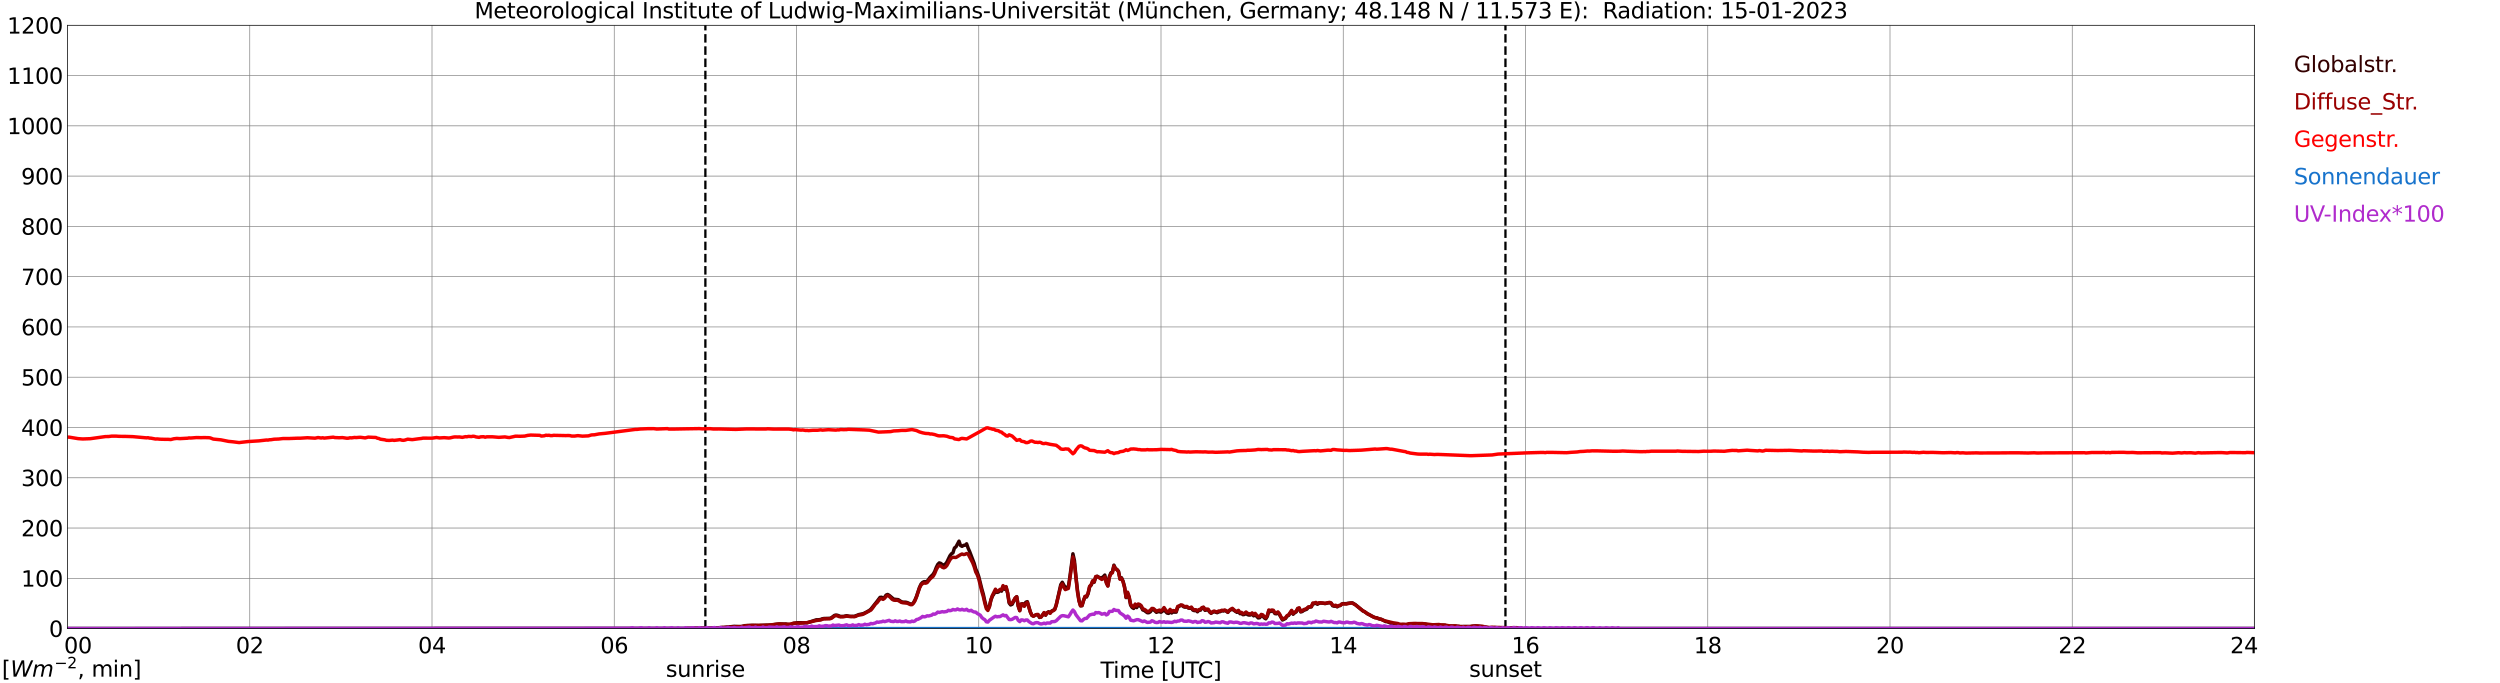<?xml version="1.0" encoding="utf-8" standalone="no"?>
<!DOCTYPE svg PUBLIC "-//W3C//DTD SVG 1.1//EN"
  "http://www.w3.org/Graphics/SVG/1.1/DTD/svg11.dtd">
<svg xmlns:xlink="http://www.w3.org/1999/xlink" width="1085.4pt" height="296.64pt" viewBox="0 0 1085.4 296.64" xmlns="http://www.w3.org/2000/svg" version="1.1">
 <defs>
  <style type="text/css">*{stroke-linejoin: round; stroke-linecap: butt}</style>
 </defs>
 <g id="figure_1">
  <g id="patch_1">
   <path d="M 0 296.64 
L 1085.4 296.64 
L 1085.4 0 
L 0 0 
z
" style="fill: #ffffff"/>
  </g>
  <g id="axes_1">
   <g id="patch_2">
    <path d="M 29.306 272.909 
L 978.814 272.909 
L 978.814 10.976 
L 29.306 10.976 
z
" style="fill: #ffffff"/>
   </g>
   <g id="patch_3">
    <path d="M 978.814 272.909 
L 978.814 272.909 
L 978.814 10.976 
L 978.814 10.976 
z
" clip-path="url(#p45f99bdc20)" style="fill: #d3d3d3; opacity: 0.25; stroke: #d3d3d3; stroke-linejoin: miter"/>
   </g>
   <g id="matplotlib.axis_1">
    <g id="xtick_1">
     <g id="line2d_1">
      <path d="M 29.306 272.909 
L 29.306 10.976 
" clip-path="url(#p45f99bdc20)" style="fill: none; stroke: #808080; stroke-width: 0.3; stroke-linecap: square"/>
     </g>
     <g id="line2d_2"/>
     <g id="text_1">
      <!--    00 -->
      <g transform="translate(18.733 283.627) scale(0.095 -0.095)">
       <defs>
        <path id="DejaVuSans-20" transform="scale(0.016)"/>
        <path id="DejaVuSans-30" d="M 2034 4250 
Q 1547 4250 1301 3770 
Q 1056 3291 1056 2328 
Q 1056 1369 1301 889 
Q 1547 409 2034 409 
Q 2525 409 2770 889 
Q 3016 1369 3016 2328 
Q 3016 3291 2770 3770 
Q 2525 4250 2034 4250 
z
M 2034 4750 
Q 2819 4750 3233 4129 
Q 3647 3509 3647 2328 
Q 3647 1150 3233 529 
Q 2819 -91 2034 -91 
Q 1250 -91 836 529 
Q 422 1150 422 2328 
Q 422 3509 836 4129 
Q 1250 4750 2034 4750 
z
" transform="scale(0.016)"/>
       </defs>
       <use xlink:href="#DejaVuSans-20"/>
       <use xlink:href="#DejaVuSans-20" transform="translate(31.787 0)"/>
       <use xlink:href="#DejaVuSans-20" transform="translate(63.574 0)"/>
       <use xlink:href="#DejaVuSans-30" transform="translate(95.361 0)"/>
       <use xlink:href="#DejaVuSans-30" transform="translate(158.984 0)"/>
      </g>
     </g>
    </g>
    <g id="xtick_2">
     <g id="line2d_3">
      <path d="M 108.431 272.909 
L 108.431 10.976 
" clip-path="url(#p45f99bdc20)" style="fill: none; stroke: #808080; stroke-width: 0.3; stroke-linecap: square"/>
     </g>
     <g id="line2d_4"/>
     <g id="text_2">
      <!-- 02 -->
      <g transform="translate(102.387 283.627) scale(0.095 -0.095)">
       <defs>
        <path id="DejaVuSans-32" d="M 1228 531 
L 3431 531 
L 3431 0 
L 469 0 
L 469 531 
Q 828 903 1448 1529 
Q 2069 2156 2228 2338 
Q 2531 2678 2651 2914 
Q 2772 3150 2772 3378 
Q 2772 3750 2511 3984 
Q 2250 4219 1831 4219 
Q 1534 4219 1204 4116 
Q 875 4013 500 3803 
L 500 4441 
Q 881 4594 1212 4672 
Q 1544 4750 1819 4750 
Q 2544 4750 2975 4387 
Q 3406 4025 3406 3419 
Q 3406 3131 3298 2873 
Q 3191 2616 2906 2266 
Q 2828 2175 2409 1742 
Q 1991 1309 1228 531 
z
" transform="scale(0.016)"/>
       </defs>
       <use xlink:href="#DejaVuSans-30"/>
       <use xlink:href="#DejaVuSans-32" transform="translate(63.623 0)"/>
      </g>
     </g>
    </g>
    <g id="xtick_3">
     <g id="line2d_5">
      <path d="M 187.557 272.909 
L 187.557 10.976 
" clip-path="url(#p45f99bdc20)" style="fill: none; stroke: #808080; stroke-width: 0.3; stroke-linecap: square"/>
     </g>
     <g id="line2d_6"/>
     <g id="text_3">
      <!-- 04 -->
      <g transform="translate(181.513 283.627) scale(0.095 -0.095)">
       <defs>
        <path id="DejaVuSans-34" d="M 2419 4116 
L 825 1625 
L 2419 1625 
L 2419 4116 
z
M 2253 4666 
L 3047 4666 
L 3047 1625 
L 3713 1625 
L 3713 1100 
L 3047 1100 
L 3047 0 
L 2419 0 
L 2419 1100 
L 313 1100 
L 313 1709 
L 2253 4666 
z
" transform="scale(0.016)"/>
       </defs>
       <use xlink:href="#DejaVuSans-30"/>
       <use xlink:href="#DejaVuSans-34" transform="translate(63.623 0)"/>
      </g>
     </g>
    </g>
    <g id="xtick_4">
     <g id="line2d_7">
      <path d="M 266.683 272.909 
L 266.683 10.976 
" clip-path="url(#p45f99bdc20)" style="fill: none; stroke: #808080; stroke-width: 0.3; stroke-linecap: square"/>
     </g>
     <g id="line2d_8"/>
     <g id="text_4">
      <!-- 06 -->
      <g transform="translate(260.638 283.627) scale(0.095 -0.095)">
       <defs>
        <path id="DejaVuSans-36" d="M 2113 2584 
Q 1688 2584 1439 2293 
Q 1191 2003 1191 1497 
Q 1191 994 1439 701 
Q 1688 409 2113 409 
Q 2538 409 2786 701 
Q 3034 994 3034 1497 
Q 3034 2003 2786 2293 
Q 2538 2584 2113 2584 
z
M 3366 4563 
L 3366 3988 
Q 3128 4100 2886 4159 
Q 2644 4219 2406 4219 
Q 1781 4219 1451 3797 
Q 1122 3375 1075 2522 
Q 1259 2794 1537 2939 
Q 1816 3084 2150 3084 
Q 2853 3084 3261 2657 
Q 3669 2231 3669 1497 
Q 3669 778 3244 343 
Q 2819 -91 2113 -91 
Q 1303 -91 875 529 
Q 447 1150 447 2328 
Q 447 3434 972 4092 
Q 1497 4750 2381 4750 
Q 2619 4750 2861 4703 
Q 3103 4656 3366 4563 
z
" transform="scale(0.016)"/>
       </defs>
       <use xlink:href="#DejaVuSans-30"/>
       <use xlink:href="#DejaVuSans-36" transform="translate(63.623 0)"/>
      </g>
     </g>
    </g>
    <g id="xtick_5">
     <g id="line2d_9">
      <path d="M 345.808 272.909 
L 345.808 10.976 
" clip-path="url(#p45f99bdc20)" style="fill: none; stroke: #808080; stroke-width: 0.3; stroke-linecap: square"/>
     </g>
     <g id="line2d_10"/>
     <g id="text_5">
      <!-- 08 -->
      <g transform="translate(339.764 283.627) scale(0.095 -0.095)">
       <defs>
        <path id="DejaVuSans-38" d="M 2034 2216 
Q 1584 2216 1326 1975 
Q 1069 1734 1069 1313 
Q 1069 891 1326 650 
Q 1584 409 2034 409 
Q 2484 409 2743 651 
Q 3003 894 3003 1313 
Q 3003 1734 2745 1975 
Q 2488 2216 2034 2216 
z
M 1403 2484 
Q 997 2584 770 2862 
Q 544 3141 544 3541 
Q 544 4100 942 4425 
Q 1341 4750 2034 4750 
Q 2731 4750 3128 4425 
Q 3525 4100 3525 3541 
Q 3525 3141 3298 2862 
Q 3072 2584 2669 2484 
Q 3125 2378 3379 2068 
Q 3634 1759 3634 1313 
Q 3634 634 3220 271 
Q 2806 -91 2034 -91 
Q 1263 -91 848 271 
Q 434 634 434 1313 
Q 434 1759 690 2068 
Q 947 2378 1403 2484 
z
M 1172 3481 
Q 1172 3119 1398 2916 
Q 1625 2713 2034 2713 
Q 2441 2713 2670 2916 
Q 2900 3119 2900 3481 
Q 2900 3844 2670 4047 
Q 2441 4250 2034 4250 
Q 1625 4250 1398 4047 
Q 1172 3844 1172 3481 
z
" transform="scale(0.016)"/>
       </defs>
       <use xlink:href="#DejaVuSans-30"/>
       <use xlink:href="#DejaVuSans-38" transform="translate(63.623 0)"/>
      </g>
     </g>
    </g>
    <g id="xtick_6">
     <g id="line2d_11">
      <path d="M 424.934 272.909 
L 424.934 10.976 
" clip-path="url(#p45f99bdc20)" style="fill: none; stroke: #808080; stroke-width: 0.3; stroke-linecap: square"/>
     </g>
     <g id="line2d_12"/>
     <g id="text_6">
      <!-- 10 -->
      <g transform="translate(418.89 283.627) scale(0.095 -0.095)">
       <defs>
        <path id="DejaVuSans-31" d="M 794 531 
L 1825 531 
L 1825 4091 
L 703 3866 
L 703 4441 
L 1819 4666 
L 2450 4666 
L 2450 531 
L 3481 531 
L 3481 0 
L 794 0 
L 794 531 
z
" transform="scale(0.016)"/>
       </defs>
       <use xlink:href="#DejaVuSans-31"/>
       <use xlink:href="#DejaVuSans-30" transform="translate(63.623 0)"/>
      </g>
     </g>
    </g>
    <g id="xtick_7">
     <g id="line2d_13">
      <path d="M 504.06 272.909 
L 504.06 10.976 
" clip-path="url(#p45f99bdc20)" style="fill: none; stroke: #808080; stroke-width: 0.3; stroke-linecap: square"/>
     </g>
     <g id="line2d_14"/>
     <g id="text_7">
      <!-- 12 -->
      <g transform="translate(498.015 283.627) scale(0.095 -0.095)">
       <use xlink:href="#DejaVuSans-31"/>
       <use xlink:href="#DejaVuSans-32" transform="translate(63.623 0)"/>
      </g>
     </g>
    </g>
    <g id="xtick_8">
     <g id="line2d_15">
      <path d="M 583.185 272.909 
L 583.185 10.976 
" clip-path="url(#p45f99bdc20)" style="fill: none; stroke: #808080; stroke-width: 0.3; stroke-linecap: square"/>
     </g>
     <g id="line2d_16"/>
     <g id="text_8">
      <!-- 14 -->
      <g transform="translate(577.141 283.627) scale(0.095 -0.095)">
       <use xlink:href="#DejaVuSans-31"/>
       <use xlink:href="#DejaVuSans-34" transform="translate(63.623 0)"/>
      </g>
     </g>
    </g>
    <g id="xtick_9">
     <g id="line2d_17">
      <path d="M 662.311 272.909 
L 662.311 10.976 
" clip-path="url(#p45f99bdc20)" style="fill: none; stroke: #808080; stroke-width: 0.3; stroke-linecap: square"/>
     </g>
     <g id="line2d_18"/>
     <g id="text_9">
      <!-- 16 -->
      <g transform="translate(656.267 283.627) scale(0.095 -0.095)">
       <use xlink:href="#DejaVuSans-31"/>
       <use xlink:href="#DejaVuSans-36" transform="translate(63.623 0)"/>
      </g>
     </g>
    </g>
    <g id="xtick_10">
     <g id="line2d_19">
      <path d="M 741.437 272.909 
L 741.437 10.976 
" clip-path="url(#p45f99bdc20)" style="fill: none; stroke: #808080; stroke-width: 0.3; stroke-linecap: square"/>
     </g>
     <g id="line2d_20"/>
     <g id="text_10">
      <!-- 18 -->
      <g transform="translate(735.392 283.627) scale(0.095 -0.095)">
       <use xlink:href="#DejaVuSans-31"/>
       <use xlink:href="#DejaVuSans-38" transform="translate(63.623 0)"/>
      </g>
     </g>
    </g>
    <g id="xtick_11">
     <g id="line2d_21">
      <path d="M 820.562 272.909 
L 820.562 10.976 
" clip-path="url(#p45f99bdc20)" style="fill: none; stroke: #808080; stroke-width: 0.3; stroke-linecap: square"/>
     </g>
     <g id="line2d_22"/>
     <g id="text_11">
      <!-- 20 -->
      <g transform="translate(814.518 283.627) scale(0.095 -0.095)">
       <use xlink:href="#DejaVuSans-32"/>
       <use xlink:href="#DejaVuSans-30" transform="translate(63.623 0)"/>
      </g>
     </g>
    </g>
    <g id="xtick_12">
     <g id="line2d_23">
      <path d="M 899.688 272.909 
L 899.688 10.976 
" clip-path="url(#p45f99bdc20)" style="fill: none; stroke: #808080; stroke-width: 0.3; stroke-linecap: square"/>
     </g>
     <g id="line2d_24"/>
     <g id="text_12">
      <!-- 22 -->
      <g transform="translate(893.644 283.627) scale(0.095 -0.095)">
       <use xlink:href="#DejaVuSans-32"/>
       <use xlink:href="#DejaVuSans-32" transform="translate(63.623 0)"/>
      </g>
     </g>
    </g>
    <g id="xtick_13">
     <g id="line2d_25">
      <path d="M 978.814 272.909 
L 978.814 10.976 
" clip-path="url(#p45f99bdc20)" style="fill: none; stroke: #808080; stroke-width: 0.3; stroke-linecap: square"/>
     </g>
     <g id="line2d_26"/>
     <g id="text_13">
      <!-- 24    -->
      <g transform="translate(968.241 283.627) scale(0.095 -0.095)">
       <use xlink:href="#DejaVuSans-32"/>
       <use xlink:href="#DejaVuSans-34" transform="translate(63.623 0)"/>
       <use xlink:href="#DejaVuSans-20" transform="translate(127.246 0)"/>
       <use xlink:href="#DejaVuSans-20" transform="translate(159.033 0)"/>
       <use xlink:href="#DejaVuSans-20" transform="translate(190.82 0)"/>
      </g>
     </g>
    </g>
    <g id="text_14">
     <!-- Time [UTC] -->
     <g transform="translate(477.806 294.322) scale(0.095 -0.095)">
      <defs>
       <path id="DejaVuSans-54" d="M -19 4666 
L 3928 4666 
L 3928 4134 
L 2272 4134 
L 2272 0 
L 1638 0 
L 1638 4134 
L -19 4134 
L -19 4666 
z
" transform="scale(0.016)"/>
       <path id="DejaVuSans-69" d="M 603 3500 
L 1178 3500 
L 1178 0 
L 603 0 
L 603 3500 
z
M 603 4863 
L 1178 4863 
L 1178 4134 
L 603 4134 
L 603 4863 
z
" transform="scale(0.016)"/>
       <path id="DejaVuSans-6d" d="M 3328 2828 
Q 3544 3216 3844 3400 
Q 4144 3584 4550 3584 
Q 5097 3584 5394 3201 
Q 5691 2819 5691 2113 
L 5691 0 
L 5113 0 
L 5113 2094 
Q 5113 2597 4934 2840 
Q 4756 3084 4391 3084 
Q 3944 3084 3684 2787 
Q 3425 2491 3425 1978 
L 3425 0 
L 2847 0 
L 2847 2094 
Q 2847 2600 2669 2842 
Q 2491 3084 2119 3084 
Q 1678 3084 1418 2786 
Q 1159 2488 1159 1978 
L 1159 0 
L 581 0 
L 581 3500 
L 1159 3500 
L 1159 2956 
Q 1356 3278 1631 3431 
Q 1906 3584 2284 3584 
Q 2666 3584 2933 3390 
Q 3200 3197 3328 2828 
z
" transform="scale(0.016)"/>
       <path id="DejaVuSans-65" d="M 3597 1894 
L 3597 1613 
L 953 1613 
Q 991 1019 1311 708 
Q 1631 397 2203 397 
Q 2534 397 2845 478 
Q 3156 559 3463 722 
L 3463 178 
Q 3153 47 2828 -22 
Q 2503 -91 2169 -91 
Q 1331 -91 842 396 
Q 353 884 353 1716 
Q 353 2575 817 3079 
Q 1281 3584 2069 3584 
Q 2775 3584 3186 3129 
Q 3597 2675 3597 1894 
z
M 3022 2063 
Q 3016 2534 2758 2815 
Q 2500 3097 2075 3097 
Q 1594 3097 1305 2825 
Q 1016 2553 972 2059 
L 3022 2063 
z
" transform="scale(0.016)"/>
       <path id="DejaVuSans-5b" d="M 550 4863 
L 1875 4863 
L 1875 4416 
L 1125 4416 
L 1125 -397 
L 1875 -397 
L 1875 -844 
L 550 -844 
L 550 4863 
z
" transform="scale(0.016)"/>
       <path id="DejaVuSans-55" d="M 556 4666 
L 1191 4666 
L 1191 1831 
Q 1191 1081 1462 751 
Q 1734 422 2344 422 
Q 2950 422 3222 751 
Q 3494 1081 3494 1831 
L 3494 4666 
L 4128 4666 
L 4128 1753 
Q 4128 841 3676 375 
Q 3225 -91 2344 -91 
Q 1459 -91 1007 375 
Q 556 841 556 1753 
L 556 4666 
z
" transform="scale(0.016)"/>
       <path id="DejaVuSans-43" d="M 4122 4306 
L 4122 3641 
Q 3803 3938 3442 4084 
Q 3081 4231 2675 4231 
Q 1875 4231 1450 3742 
Q 1025 3253 1025 2328 
Q 1025 1406 1450 917 
Q 1875 428 2675 428 
Q 3081 428 3442 575 
Q 3803 722 4122 1019 
L 4122 359 
Q 3791 134 3420 21 
Q 3050 -91 2638 -91 
Q 1578 -91 968 557 
Q 359 1206 359 2328 
Q 359 3453 968 4101 
Q 1578 4750 2638 4750 
Q 3056 4750 3426 4639 
Q 3797 4528 4122 4306 
z
" transform="scale(0.016)"/>
       <path id="DejaVuSans-5d" d="M 1947 4863 
L 1947 -844 
L 622 -844 
L 622 -397 
L 1369 -397 
L 1369 4416 
L 622 4416 
L 622 4863 
L 1947 4863 
z
" transform="scale(0.016)"/>
      </defs>
      <use xlink:href="#DejaVuSans-54"/>
      <use xlink:href="#DejaVuSans-69" transform="translate(57.959 0)"/>
      <use xlink:href="#DejaVuSans-6d" transform="translate(85.742 0)"/>
      <use xlink:href="#DejaVuSans-65" transform="translate(183.154 0)"/>
      <use xlink:href="#DejaVuSans-20" transform="translate(244.678 0)"/>
      <use xlink:href="#DejaVuSans-5b" transform="translate(276.465 0)"/>
      <use xlink:href="#DejaVuSans-55" transform="translate(315.479 0)"/>
      <use xlink:href="#DejaVuSans-54" transform="translate(388.672 0)"/>
      <use xlink:href="#DejaVuSans-43" transform="translate(443.881 0)"/>
      <use xlink:href="#DejaVuSans-5d" transform="translate(513.705 0)"/>
     </g>
    </g>
   </g>
   <g id="matplotlib.axis_2">
    <g id="ytick_1">
     <g id="line2d_27">
      <path d="M 29.306 272.909 
L 978.814 272.909 
" clip-path="url(#p45f99bdc20)" style="fill: none; stroke: #808080; stroke-width: 0.3; stroke-linecap: square"/>
     </g>
     <g id="line2d_28"/>
     <g id="text_15">
      <!-- 0 -->
      <g transform="translate(21.261 276.518) scale(0.095 -0.095)">
       <use xlink:href="#DejaVuSans-30"/>
      </g>
     </g>
    </g>
    <g id="ytick_2">
     <g id="line2d_29">
      <path d="M 29.306 251.081 
L 978.814 251.081 
" clip-path="url(#p45f99bdc20)" style="fill: none; stroke: #808080; stroke-width: 0.3; stroke-linecap: square"/>
     </g>
     <g id="line2d_30"/>
     <g id="text_16">
      <!-- 100 -->
      <g transform="translate(9.173 254.69) scale(0.095 -0.095)">
       <use xlink:href="#DejaVuSans-31"/>
       <use xlink:href="#DejaVuSans-30" transform="translate(63.623 0)"/>
       <use xlink:href="#DejaVuSans-30" transform="translate(127.246 0)"/>
      </g>
     </g>
    </g>
    <g id="ytick_3">
     <g id="line2d_31">
      <path d="M 29.306 229.253 
L 978.814 229.253 
" clip-path="url(#p45f99bdc20)" style="fill: none; stroke: #808080; stroke-width: 0.3; stroke-linecap: square"/>
     </g>
     <g id="line2d_32"/>
     <g id="text_17">
      <!-- 200 -->
      <g transform="translate(9.173 232.863) scale(0.095 -0.095)">
       <use xlink:href="#DejaVuSans-32"/>
       <use xlink:href="#DejaVuSans-30" transform="translate(63.623 0)"/>
       <use xlink:href="#DejaVuSans-30" transform="translate(127.246 0)"/>
      </g>
     </g>
    </g>
    <g id="ytick_4">
     <g id="line2d_33">
      <path d="M 29.306 207.426 
L 978.814 207.426 
" clip-path="url(#p45f99bdc20)" style="fill: none; stroke: #808080; stroke-width: 0.3; stroke-linecap: square"/>
     </g>
     <g id="line2d_34"/>
     <g id="text_18">
      <!-- 300 -->
      <g transform="translate(9.173 211.035) scale(0.095 -0.095)">
       <defs>
        <path id="DejaVuSans-33" d="M 2597 2516 
Q 3050 2419 3304 2112 
Q 3559 1806 3559 1356 
Q 3559 666 3084 287 
Q 2609 -91 1734 -91 
Q 1441 -91 1130 -33 
Q 819 25 488 141 
L 488 750 
Q 750 597 1062 519 
Q 1375 441 1716 441 
Q 2309 441 2620 675 
Q 2931 909 2931 1356 
Q 2931 1769 2642 2001 
Q 2353 2234 1838 2234 
L 1294 2234 
L 1294 2753 
L 1863 2753 
Q 2328 2753 2575 2939 
Q 2822 3125 2822 3475 
Q 2822 3834 2567 4026 
Q 2313 4219 1838 4219 
Q 1578 4219 1281 4162 
Q 984 4106 628 3988 
L 628 4550 
Q 988 4650 1302 4700 
Q 1616 4750 1894 4750 
Q 2613 4750 3031 4423 
Q 3450 4097 3450 3541 
Q 3450 3153 3228 2886 
Q 3006 2619 2597 2516 
z
" transform="scale(0.016)"/>
       </defs>
       <use xlink:href="#DejaVuSans-33"/>
       <use xlink:href="#DejaVuSans-30" transform="translate(63.623 0)"/>
       <use xlink:href="#DejaVuSans-30" transform="translate(127.246 0)"/>
      </g>
     </g>
    </g>
    <g id="ytick_5">
     <g id="line2d_35">
      <path d="M 29.306 185.598 
L 978.814 185.598 
" clip-path="url(#p45f99bdc20)" style="fill: none; stroke: #808080; stroke-width: 0.3; stroke-linecap: square"/>
     </g>
     <g id="line2d_36"/>
     <g id="text_19">
      <!-- 400 -->
      <g transform="translate(9.173 189.207) scale(0.095 -0.095)">
       <use xlink:href="#DejaVuSans-34"/>
       <use xlink:href="#DejaVuSans-30" transform="translate(63.623 0)"/>
       <use xlink:href="#DejaVuSans-30" transform="translate(127.246 0)"/>
      </g>
     </g>
    </g>
    <g id="ytick_6">
     <g id="line2d_37">
      <path d="M 29.306 163.77 
L 978.814 163.77 
" clip-path="url(#p45f99bdc20)" style="fill: none; stroke: #808080; stroke-width: 0.3; stroke-linecap: square"/>
     </g>
     <g id="line2d_38"/>
     <g id="text_20">
      <!-- 500 -->
      <g transform="translate(9.173 167.379) scale(0.095 -0.095)">
       <defs>
        <path id="DejaVuSans-35" d="M 691 4666 
L 3169 4666 
L 3169 4134 
L 1269 4134 
L 1269 2991 
Q 1406 3038 1543 3061 
Q 1681 3084 1819 3084 
Q 2600 3084 3056 2656 
Q 3513 2228 3513 1497 
Q 3513 744 3044 326 
Q 2575 -91 1722 -91 
Q 1428 -91 1123 -41 
Q 819 9 494 109 
L 494 744 
Q 775 591 1075 516 
Q 1375 441 1709 441 
Q 2250 441 2565 725 
Q 2881 1009 2881 1497 
Q 2881 1984 2565 2268 
Q 2250 2553 1709 2553 
Q 1456 2553 1204 2497 
Q 953 2441 691 2322 
L 691 4666 
z
" transform="scale(0.016)"/>
       </defs>
       <use xlink:href="#DejaVuSans-35"/>
       <use xlink:href="#DejaVuSans-30" transform="translate(63.623 0)"/>
       <use xlink:href="#DejaVuSans-30" transform="translate(127.246 0)"/>
      </g>
     </g>
    </g>
    <g id="ytick_7">
     <g id="line2d_39">
      <path d="M 29.306 141.942 
L 978.814 141.942 
" clip-path="url(#p45f99bdc20)" style="fill: none; stroke: #808080; stroke-width: 0.3; stroke-linecap: square"/>
     </g>
     <g id="line2d_40"/>
     <g id="text_21">
      <!-- 600 -->
      <g transform="translate(9.173 145.551) scale(0.095 -0.095)">
       <use xlink:href="#DejaVuSans-36"/>
       <use xlink:href="#DejaVuSans-30" transform="translate(63.623 0)"/>
       <use xlink:href="#DejaVuSans-30" transform="translate(127.246 0)"/>
      </g>
     </g>
    </g>
    <g id="ytick_8">
     <g id="line2d_41">
      <path d="M 29.306 120.114 
L 978.814 120.114 
" clip-path="url(#p45f99bdc20)" style="fill: none; stroke: #808080; stroke-width: 0.3; stroke-linecap: square"/>
     </g>
     <g id="line2d_42"/>
     <g id="text_22">
      <!-- 700 -->
      <g transform="translate(9.173 123.724) scale(0.095 -0.095)">
       <defs>
        <path id="DejaVuSans-37" d="M 525 4666 
L 3525 4666 
L 3525 4397 
L 1831 0 
L 1172 0 
L 2766 4134 
L 525 4134 
L 525 4666 
z
" transform="scale(0.016)"/>
       </defs>
       <use xlink:href="#DejaVuSans-37"/>
       <use xlink:href="#DejaVuSans-30" transform="translate(63.623 0)"/>
       <use xlink:href="#DejaVuSans-30" transform="translate(127.246 0)"/>
      </g>
     </g>
    </g>
    <g id="ytick_9">
     <g id="line2d_43">
      <path d="M 29.306 98.287 
L 978.814 98.287 
" clip-path="url(#p45f99bdc20)" style="fill: none; stroke: #808080; stroke-width: 0.3; stroke-linecap: square"/>
     </g>
     <g id="line2d_44"/>
     <g id="text_23">
      <!-- 800 -->
      <g transform="translate(9.173 101.896) scale(0.095 -0.095)">
       <use xlink:href="#DejaVuSans-38"/>
       <use xlink:href="#DejaVuSans-30" transform="translate(63.623 0)"/>
       <use xlink:href="#DejaVuSans-30" transform="translate(127.246 0)"/>
      </g>
     </g>
    </g>
    <g id="ytick_10">
     <g id="line2d_45">
      <path d="M 29.306 76.459 
L 978.814 76.459 
" clip-path="url(#p45f99bdc20)" style="fill: none; stroke: #808080; stroke-width: 0.3; stroke-linecap: square"/>
     </g>
     <g id="line2d_46"/>
     <g id="text_24">
      <!-- 900 -->
      <g transform="translate(9.173 80.068) scale(0.095 -0.095)">
       <defs>
        <path id="DejaVuSans-39" d="M 703 97 
L 703 672 
Q 941 559 1184 500 
Q 1428 441 1663 441 
Q 2288 441 2617 861 
Q 2947 1281 2994 2138 
Q 2813 1869 2534 1725 
Q 2256 1581 1919 1581 
Q 1219 1581 811 2004 
Q 403 2428 403 3163 
Q 403 3881 828 4315 
Q 1253 4750 1959 4750 
Q 2769 4750 3195 4129 
Q 3622 3509 3622 2328 
Q 3622 1225 3098 567 
Q 2575 -91 1691 -91 
Q 1453 -91 1209 -44 
Q 966 3 703 97 
z
M 1959 2075 
Q 2384 2075 2632 2365 
Q 2881 2656 2881 3163 
Q 2881 3666 2632 3958 
Q 2384 4250 1959 4250 
Q 1534 4250 1286 3958 
Q 1038 3666 1038 3163 
Q 1038 2656 1286 2365 
Q 1534 2075 1959 2075 
z
" transform="scale(0.016)"/>
       </defs>
       <use xlink:href="#DejaVuSans-39"/>
       <use xlink:href="#DejaVuSans-30" transform="translate(63.623 0)"/>
       <use xlink:href="#DejaVuSans-30" transform="translate(127.246 0)"/>
      </g>
     </g>
    </g>
    <g id="ytick_11">
     <g id="line2d_47">
      <path d="M 29.306 54.631 
L 978.814 54.631 
" clip-path="url(#p45f99bdc20)" style="fill: none; stroke: #808080; stroke-width: 0.3; stroke-linecap: square"/>
     </g>
     <g id="line2d_48"/>
     <g id="text_25">
      <!-- 1000 -->
      <g transform="translate(3.128 58.24) scale(0.095 -0.095)">
       <use xlink:href="#DejaVuSans-31"/>
       <use xlink:href="#DejaVuSans-30" transform="translate(63.623 0)"/>
       <use xlink:href="#DejaVuSans-30" transform="translate(127.246 0)"/>
       <use xlink:href="#DejaVuSans-30" transform="translate(190.869 0)"/>
      </g>
     </g>
    </g>
    <g id="ytick_12">
     <g id="line2d_49">
      <path d="M 29.306 32.803 
L 978.814 32.803 
" clip-path="url(#p45f99bdc20)" style="fill: none; stroke: #808080; stroke-width: 0.3; stroke-linecap: square"/>
     </g>
     <g id="line2d_50"/>
     <g id="text_26">
      <!-- 1100 -->
      <g transform="translate(3.128 36.413) scale(0.095 -0.095)">
       <use xlink:href="#DejaVuSans-31"/>
       <use xlink:href="#DejaVuSans-31" transform="translate(63.623 0)"/>
       <use xlink:href="#DejaVuSans-30" transform="translate(127.246 0)"/>
       <use xlink:href="#DejaVuSans-30" transform="translate(190.869 0)"/>
      </g>
     </g>
    </g>
    <g id="ytick_13">
     <g id="line2d_51">
      <path d="M 29.306 10.976 
L 978.814 10.976 
" clip-path="url(#p45f99bdc20)" style="fill: none; stroke: #808080; stroke-width: 0.3; stroke-linecap: square"/>
     </g>
     <g id="line2d_52"/>
     <g id="text_27">
      <!-- 1200 -->
      <g transform="translate(3.128 14.585) scale(0.095 -0.095)">
       <use xlink:href="#DejaVuSans-31"/>
       <use xlink:href="#DejaVuSans-32" transform="translate(63.623 0)"/>
       <use xlink:href="#DejaVuSans-30" transform="translate(127.246 0)"/>
       <use xlink:href="#DejaVuSans-30" transform="translate(190.869 0)"/>
      </g>
     </g>
    </g>
   </g>
   <g id="line2d_53">
    <path d="M 306.246 272.909 
L 306.246 10.976 
" clip-path="url(#p45f99bdc20)" style="fill: none; stroke-dasharray: 3.7,1.6; stroke-dashoffset: 0; stroke: #000000"/>
   </g>
   <g id="line2d_54">
    <path d="M 653.607 272.909 
L 653.607 10.976 
" clip-path="url(#p45f99bdc20)" style="fill: none; stroke-dasharray: 3.7,1.6; stroke-dashoffset: 0; stroke: #000000"/>
   </g>
   <g id="line2d_55">
    <path d="M 29.306 272.909 
L 299.652 272.837 
L 301.63 272.734 
L 304.927 272.719 
L 306.905 272.684 
L 308.224 272.719 
L 309.543 272.584 
L 312.839 272.498 
L 313.499 272.415 
L 314.158 272.448 
L 318.774 271.924 
L 320.093 272.009 
L 322.071 272.009 
L 323.39 271.638 
L 326.686 271.486 
L 329.324 271.571 
L 332.621 271.418 
L 333.94 271.385 
L 334.599 271.385 
L 337.236 271.014 
L 338.555 270.879 
L 340.533 270.946 
L 341.193 270.912 
L 343.171 271.318 
L 344.49 270.608 
L 346.468 270.355 
L 350.424 270.405 
L 354.38 269.106 
L 355.699 269.054 
L 356.359 268.921 
L 357.018 268.65 
L 357.677 268.532 
L 360.315 268.447 
L 360.974 268.194 
L 362.293 267.181 
L 362.952 267.028 
L 363.612 267.131 
L 364.93 267.637 
L 366.249 267.602 
L 367.568 267.317 
L 368.887 267.587 
L 370.865 267.587 
L 372.184 267.114 
L 372.843 266.828 
L 374.821 266.422 
L 376.14 265.762 
L 377.459 265.003 
L 378.118 264.446 
L 380.756 261.12 
L 382.074 259.365 
L 382.734 259.297 
L 383.393 259.736 
L 384.053 259.314 
L 384.712 258.352 
L 385.371 258.099 
L 386.031 258.454 
L 388.009 260.124 
L 389.328 260.277 
L 389.987 260.345 
L 391.306 261.222 
L 391.965 261.408 
L 393.284 261.458 
L 393.943 261.628 
L 395.262 262.235 
L 395.921 262.353 
L 396.581 261.694 
L 397.24 260.513 
L 397.899 258.943 
L 399.218 254.975 
L 399.878 253.574 
L 400.537 252.867 
L 401.196 252.528 
L 401.856 252.561 
L 402.515 252.41 
L 403.834 250.62 
L 405.153 249.304 
L 405.812 248.139 
L 406.471 246.399 
L 407.131 245.067 
L 407.79 244.391 
L 408.45 244.594 
L 409.109 245.15 
L 409.768 245.303 
L 410.428 244.915 
L 411.087 244.07 
L 412.406 241.302 
L 413.065 240.44 
L 413.725 240.036 
L 414.384 237.908 
L 415.043 237.419 
L 416.362 234.955 
L 417.022 236.828 
L 417.681 237.199 
L 418.34 236.777 
L 419 236.727 
L 419.659 236.103 
L 420.318 237.96 
L 420.978 239.445 
L 422.956 244.627 
L 423.615 247.008 
L 424.275 248.46 
L 424.934 250.335 
L 426.253 255.652 
L 426.912 257.963 
L 427.572 261.037 
L 428.231 263.518 
L 428.89 264.346 
L 429.55 263.298 
L 430.209 260.598 
L 430.869 258.808 
L 431.528 257.845 
L 432.187 256.394 
L 432.847 257.186 
L 433.506 257.036 
L 434.165 256.259 
L 434.825 256.647 
L 435.484 254.774 
L 436.144 255.82 
L 436.803 254.993 
L 437.462 257.542 
L 438.122 261.796 
L 438.781 262.641 
L 439.44 262.353 
L 440.759 259.72 
L 441.419 259.044 
L 442.078 263.113 
L 442.737 265.105 
L 443.397 262.218 
L 444.056 262.117 
L 444.716 262.944 
L 445.375 261.458 
L 446.034 261.222 
L 447.353 265.78 
L 448.012 267.214 
L 448.672 267.434 
L 449.991 266.878 
L 450.65 266.878 
L 451.309 268.076 
L 451.969 267.84 
L 453.287 266.101 
L 453.947 267.096 
L 454.606 266.083 
L 455.266 265.594 
L 455.925 266.118 
L 456.584 265.341 
L 457.903 264.547 
L 458.563 262.656 
L 460.541 253.827 
L 461.2 252.799 
L 462.519 255.196 
L 463.178 254.907 
L 463.838 254.79 
L 464.497 250.417 
L 465.816 240.44 
L 466.475 243.345 
L 467.134 250.468 
L 467.794 256.158 
L 468.453 260.648 
L 469.113 262.977 
L 469.772 262.977 
L 470.431 260.749 
L 471.091 258.976 
L 471.75 259.197 
L 472.409 257.795 
L 473.069 254.79 
L 473.728 254.047 
L 474.388 252.528 
L 475.047 252.764 
L 475.706 250.57 
L 476.366 250.182 
L 477.025 250.588 
L 477.685 250.856 
L 478.344 250.856 
L 479.003 250.385 
L 479.663 249.675 
L 480.322 252.731 
L 480.981 254.283 
L 481.641 250.317 
L 482.3 248.695 
L 482.96 248.291 
L 483.619 245.371 
L 484.278 246.772 
L 484.938 247.294 
L 485.597 247.971 
L 486.256 251.245 
L 486.916 250.841 
L 487.575 252.275 
L 488.235 254.774 
L 488.894 259.45 
L 489.553 257.56 
L 490.213 259.415 
L 490.872 262.759 
L 491.532 263.754 
L 492.191 264.16 
L 492.85 262.927 
L 493.51 263.787 
L 494.169 262.774 
L 494.828 262.995 
L 495.488 263.534 
L 496.147 264.817 
L 496.807 265.038 
L 498.125 266.033 
L 498.785 266.016 
L 499.444 265.612 
L 500.103 264.717 
L 500.763 264.614 
L 502.082 265.848 
L 502.741 265.562 
L 503.4 265.577 
L 504.06 265.797 
L 504.719 265.341 
L 505.379 264.496 
L 506.038 265.476 
L 506.697 266.168 
L 507.357 266.304 
L 508.016 265.341 
L 508.675 266.133 
L 509.335 265.679 
L 509.994 265.78 
L 510.654 265.762 
L 511.313 263.654 
L 512.632 262.759 
L 513.291 262.96 
L 513.95 263.468 
L 514.61 263.636 
L 515.269 263.416 
L 515.929 264.007 
L 516.588 264.108 
L 517.247 263.94 
L 517.907 264.902 
L 518.566 265.121 
L 519.226 265.02 
L 519.885 265.612 
L 520.544 264.935 
L 521.204 264.902 
L 521.863 263.957 
L 522.522 263.687 
L 523.182 264.97 
L 524.501 264.699 
L 525.16 265.712 
L 525.819 266.286 
L 526.479 265.83 
L 527.138 265.577 
L 528.457 266 
L 529.116 265.662 
L 529.776 265.544 
L 530.435 265.121 
L 531.094 265.291 
L 531.754 265.088 
L 532.413 265.359 
L 533.073 265.865 
L 533.732 265.07 
L 534.391 264.717 
L 535.051 264.531 
L 537.029 265.848 
L 537.688 265.374 
L 538.348 266.422 
L 539.007 266.371 
L 539.666 266.878 
L 540.326 266.76 
L 540.985 266.236 
L 541.644 266.86 
L 542.304 267.046 
L 542.963 266.978 
L 543.623 266.507 
L 544.282 267.367 
L 544.941 266.895 
L 546.26 268.279 
L 546.919 268.177 
L 547.579 267.317 
L 548.238 267.384 
L 548.898 268.244 
L 549.557 268.668 
L 550.216 267.637 
L 550.876 265.188 
L 551.535 265.527 
L 552.195 265.256 
L 552.854 265.426 
L 553.513 266.387 
L 554.173 266.489 
L 554.832 266.083 
L 555.491 266.843 
L 556.81 269.174 
L 558.129 268.515 
L 558.788 267.535 
L 559.448 267.199 
L 560.766 265.308 
L 561.426 266.675 
L 562.085 266.068 
L 562.745 265.679 
L 563.404 264.361 
L 564.063 264.075 
L 564.723 265.679 
L 565.382 265.494 
L 566.042 265.003 
L 567.36 264.496 
L 568.02 263.636 
L 569.338 263.501 
L 569.998 262.032 
L 570.657 262.117 
L 571.317 261.814 
L 571.976 262.353 
L 572.635 261.964 
L 573.295 261.796 
L 574.613 261.914 
L 575.273 262.067 
L 576.592 261.761 
L 577.251 261.746 
L 577.91 261.846 
L 578.57 262.995 
L 579.229 263.198 
L 579.889 263.095 
L 580.548 263.468 
L 581.207 263.027 
L 581.867 262.927 
L 582.526 262.235 
L 583.185 262.067 
L 584.504 262.1 
L 585.164 261.914 
L 587.142 261.729 
L 588.46 262.521 
L 591.757 265.273 
L 592.417 265.562 
L 593.736 266.489 
L 597.032 268.211 
L 597.692 268.194 
L 598.351 268.565 
L 599.011 268.768 
L 599.67 268.853 
L 601.648 269.866 
L 602.307 269.934 
L 604.286 270.761 
L 604.945 270.829 
L 605.604 270.761 
L 606.264 270.912 
L 607.582 271.435 
L 608.242 271.401 
L 608.901 271.147 
L 609.561 271.453 
L 610.22 271.553 
L 610.879 271.368 
L 612.198 270.811 
L 616.154 270.761 
L 618.792 270.929 
L 619.451 271.165 
L 623.408 271.453 
L 624.067 271.283 
L 624.726 271.3 
L 625.386 271.435 
L 627.364 271.453 
L 628.023 271.789 
L 628.683 271.721 
L 629.342 271.874 
L 630.661 271.857 
L 631.32 271.789 
L 633.958 272.042 
L 636.595 272.009 
L 637.914 272.06 
L 640.552 271.756 
L 643.848 272.06 
L 645.827 272.498 
L 648.464 272.616 
L 649.123 272.431 
L 649.783 272.701 
L 651.102 272.752 
L 653.739 272.887 
L 654.399 272.734 
L 655.717 272.752 
L 656.377 272.616 
L 657.695 272.854 
L 658.355 272.769 
L 661.652 272.909 
L 978.154 272.909 
L 978.154 272.909 
" clip-path="url(#p45f99bdc20)" style="fill: none; stroke: #330000; stroke-width: 1.5; stroke-linecap: square"/>
   </g>
   <g id="line2d_56">
    <path d="M 29.306 272.909 
L 297.674 272.909 
L 298.333 272.763 
L 299.652 272.763 
L 302.949 272.721 
L 303.608 272.638 
L 304.927 272.721 
L 305.586 272.638 
L 307.564 272.68 
L 311.521 272.638 
L 312.839 272.47 
L 320.093 272.051 
L 321.411 272.092 
L 322.73 271.883 
L 324.049 271.63 
L 326.686 271.547 
L 333.28 271.462 
L 337.896 270.916 
L 341.193 271.001 
L 341.852 271.084 
L 343.171 270.916 
L 344.49 270.623 
L 345.808 270.538 
L 347.127 270.58 
L 350.424 270.329 
L 354.38 269.405 
L 356.359 269.154 
L 357.018 268.86 
L 357.677 268.692 
L 360.315 268.65 
L 360.974 268.441 
L 362.293 267.474 
L 362.952 267.264 
L 363.612 267.391 
L 364.271 267.685 
L 364.93 267.81 
L 366.249 267.768 
L 367.568 267.517 
L 369.546 267.727 
L 370.206 267.685 
L 370.865 267.768 
L 371.524 267.6 
L 372.184 267.264 
L 372.843 267.055 
L 374.162 266.845 
L 374.821 266.636 
L 378.118 264.872 
L 378.777 264.075 
L 380.096 262.228 
L 380.756 261.683 
L 382.074 260.002 
L 382.734 259.919 
L 383.393 260.212 
L 384.053 259.751 
L 384.712 258.911 
L 385.371 258.533 
L 386.031 258.869 
L 387.349 260.212 
L 388.009 260.548 
L 388.668 260.633 
L 389.328 260.591 
L 389.987 260.716 
L 391.306 261.515 
L 391.965 261.683 
L 393.943 261.892 
L 395.262 262.521 
L 395.921 262.521 
L 396.581 261.892 
L 397.24 260.842 
L 397.899 259.205 
L 399.218 255.3 
L 399.878 253.999 
L 400.537 253.371 
L 401.196 253.118 
L 401.856 253.203 
L 402.515 252.952 
L 403.834 251.315 
L 405.153 250.18 
L 405.812 249.005 
L 406.471 247.368 
L 407.131 246.192 
L 407.79 245.563 
L 408.45 245.69 
L 409.109 246.277 
L 409.768 246.528 
L 410.428 246.235 
L 411.087 245.522 
L 412.406 243.086 
L 413.065 242.247 
L 413.725 241.953 
L 415.043 242.038 
L 417.022 240.82 
L 417.681 240.525 
L 418.34 240.778 
L 419 240.652 
L 419.659 240.316 
L 420.318 240.567 
L 422.297 244.345 
L 422.956 246.067 
L 423.615 248.291 
L 424.275 249.551 
L 424.934 251.356 
L 426.253 256.772 
L 426.912 258.996 
L 427.572 261.892 
L 428.231 264.285 
L 428.89 265.04 
L 429.55 263.571 
L 430.209 260.338 
L 430.869 258.492 
L 432.187 255.805 
L 432.847 256.772 
L 433.506 256.518 
L 434.165 255.89 
L 434.825 256.058 
L 435.484 254.253 
L 436.144 255.385 
L 436.803 254.672 
L 437.462 257.317 
L 438.122 261.347 
L 438.781 262.06 
L 439.44 261.807 
L 440.759 259.583 
L 441.419 259.12 
L 442.078 263.152 
L 442.737 265.123 
L 443.397 262.311 
L 444.056 262.27 
L 444.716 263.235 
L 445.375 261.975 
L 446.034 261.556 
L 447.353 265.712 
L 448.012 267.055 
L 448.672 267.559 
L 449.991 266.804 
L 450.65 266.76 
L 451.309 267.851 
L 451.969 267.936 
L 452.628 267.096 
L 453.287 265.963 
L 453.947 266.972 
L 454.606 265.963 
L 455.266 265.795 
L 455.925 266.258 
L 456.584 265.376 
L 457.244 265.166 
L 457.903 264.704 
L 458.563 262.731 
L 460.541 254.545 
L 461.2 253.539 
L 461.859 255.049 
L 462.519 255.973 
L 463.838 255.468 
L 464.497 251.229 
L 465.816 241.785 
L 466.475 244.681 
L 467.794 257.023 
L 468.453 260.969 
L 469.113 263.025 
L 469.772 262.857 
L 470.431 260.633 
L 471.091 258.954 
L 471.75 258.828 
L 472.409 257.442 
L 473.069 254.545 
L 473.728 253.875 
L 474.388 252.111 
L 475.047 252.616 
L 475.706 250.306 
L 476.366 250.265 
L 478.344 251.566 
L 479.003 251.229 
L 479.663 250.474 
L 480.322 253.118 
L 480.981 254.462 
L 481.641 250.725 
L 482.3 249.173 
L 482.96 248.669 
L 483.619 245.731 
L 484.278 246.991 
L 484.938 247.242 
L 485.597 248.25 
L 486.256 251.48 
L 486.916 251.147 
L 487.575 252.572 
L 488.235 255.049 
L 488.894 259.247 
L 489.553 257.106 
L 490.213 258.954 
L 490.872 262.353 
L 491.532 263.193 
L 492.191 263.529 
L 492.85 262.27 
L 493.51 263.067 
L 494.169 262.228 
L 494.828 262.438 
L 495.488 262.984 
L 496.147 264.326 
L 496.807 264.536 
L 497.466 264.957 
L 498.125 265.544 
L 498.785 265.418 
L 499.444 264.913 
L 500.103 264.158 
L 500.763 264.2 
L 502.082 265.335 
L 503.4 264.872 
L 504.06 265.249 
L 504.719 264.704 
L 505.379 263.78 
L 506.038 264.789 
L 506.697 265.544 
L 507.357 265.627 
L 508.016 264.577 
L 508.675 265.544 
L 509.335 265.081 
L 510.654 265.291 
L 511.313 263.276 
L 511.972 263.067 
L 512.632 262.689 
L 513.291 262.689 
L 513.95 263.193 
L 514.61 263.361 
L 515.269 263.276 
L 515.929 263.822 
L 516.588 263.907 
L 517.247 263.571 
L 517.907 264.494 
L 518.566 264.745 
L 519.226 264.704 
L 519.885 265.166 
L 520.544 264.662 
L 521.204 264.494 
L 521.863 263.78 
L 522.522 263.654 
L 523.182 264.662 
L 523.841 264.411 
L 524.501 264.494 
L 525.16 265.503 
L 525.819 266.09 
L 526.479 265.544 
L 527.138 265.291 
L 527.797 265.544 
L 528.457 265.669 
L 529.116 265.249 
L 529.776 265.291 
L 530.435 264.957 
L 531.094 264.998 
L 531.754 264.83 
L 532.413 265.166 
L 533.073 265.754 
L 533.732 264.998 
L 534.391 264.453 
L 535.051 264.117 
L 536.369 265.291 
L 537.029 265.418 
L 537.688 264.998 
L 538.348 265.963 
L 539.007 265.88 
L 539.666 266.467 
L 540.326 266.214 
L 540.985 265.712 
L 541.644 266.299 
L 542.963 266.594 
L 543.623 266.09 
L 544.282 266.887 
L 544.941 266.299 
L 545.601 267.096 
L 546.26 267.642 
L 546.919 267.685 
L 547.579 266.76 
L 548.238 266.928 
L 548.898 267.768 
L 549.557 268.187 
L 550.216 267.14 
L 550.876 264.83 
L 551.535 265.081 
L 552.195 264.83 
L 552.854 264.957 
L 553.513 266.005 
L 554.173 266.09 
L 554.832 265.669 
L 555.491 266.467 
L 556.151 267.851 
L 556.81 268.777 
L 558.129 268.187 
L 558.788 267.264 
L 559.448 266.972 
L 560.766 264.998 
L 561.426 266.341 
L 562.085 265.754 
L 562.745 265.418 
L 563.404 264.117 
L 564.063 263.907 
L 564.723 265.459 
L 565.382 265.166 
L 566.042 264.662 
L 566.701 264.453 
L 567.36 264.117 
L 568.02 263.529 
L 569.338 263.32 
L 569.998 261.807 
L 570.657 261.766 
L 571.317 261.556 
L 571.976 262.017 
L 572.635 261.683 
L 573.954 261.766 
L 575.273 261.934 
L 577.251 261.515 
L 577.91 261.807 
L 578.57 262.689 
L 579.229 262.94 
L 579.889 262.774 
L 580.548 263.276 
L 581.207 262.899 
L 581.867 262.816 
L 582.526 262.311 
L 583.185 262.185 
L 584.504 262.228 
L 586.482 261.807 
L 587.142 261.849 
L 588.46 262.606 
L 591.757 265.208 
L 592.417 265.544 
L 593.736 266.509 
L 594.395 266.804 
L 595.714 267.6 
L 596.373 267.936 
L 598.351 268.482 
L 599.67 268.901 
L 600.989 269.447 
L 602.307 269.783 
L 604.945 270.414 
L 606.923 270.706 
L 607.582 270.96 
L 608.242 271.043 
L 609.561 271.001 
L 610.22 271.084 
L 610.879 271.001 
L 611.539 270.792 
L 614.176 270.665 
L 615.495 270.748 
L 617.473 270.706 
L 618.792 270.874 
L 622.089 271.252 
L 624.067 271.169 
L 624.726 271.125 
L 625.386 271.294 
L 627.364 271.379 
L 629.342 271.715 
L 631.32 271.756 
L 631.98 271.715 
L 632.639 271.883 
L 633.298 271.883 
L 633.958 272.051 
L 635.276 272.051 
L 638.573 272.007 
L 639.233 271.839 
L 641.211 271.756 
L 643.848 271.966 
L 645.167 272.217 
L 646.486 272.429 
L 647.805 272.302 
L 649.123 272.385 
L 651.102 272.429 
L 654.399 272.512 
L 656.377 272.553 
L 657.036 272.47 
L 659.674 272.553 
L 660.333 272.512 
L 660.992 272.909 
L 978.154 272.909 
L 978.154 272.909 
" clip-path="url(#p45f99bdc20)" style="fill: none; stroke: #990000; stroke-width: 1.5; stroke-linecap: square"/>
   </g>
   <g id="line2d_57">
    <path d="M 29.306 189.789 
L 29.965 189.782 
L 33.921 190.439 
L 35.9 190.579 
L 39.197 190.459 
L 45.79 189.542 
L 47.109 189.533 
L 48.428 189.359 
L 50.406 189.348 
L 51.725 189.444 
L 54.362 189.466 
L 57.659 189.57 
L 63.594 190.101 
L 64.253 190.035 
L 64.912 190.206 
L 65.572 190.243 
L 67.55 190.616 
L 68.209 190.566 
L 69.528 190.69 
L 72.166 190.756 
L 72.825 190.727 
L 74.144 190.834 
L 75.462 190.494 
L 76.781 190.343 
L 78.1 190.437 
L 80.737 190.286 
L 81.397 190.262 
L 82.056 190.123 
L 82.716 190.179 
L 85.353 189.97 
L 87.331 190.02 
L 88.65 189.981 
L 90.628 190.031 
L 91.288 190.12 
L 92.606 190.631 
L 95.903 190.961 
L 99.2 191.624 
L 101.178 191.816 
L 103.816 192.153 
L 105.135 191.991 
L 107.772 191.699 
L 112.388 191.408 
L 115.685 191.037 
L 116.344 191.072 
L 117.003 190.928 
L 117.663 190.904 
L 118.982 190.69 
L 120.96 190.612 
L 122.938 190.387 
L 125.575 190.391 
L 128.872 190.258 
L 130.191 190.258 
L 133.488 190.048 
L 136.785 190.241 
L 138.104 189.961 
L 139.422 190.175 
L 140.082 190.048 
L 140.741 190.212 
L 144.697 189.802 
L 145.357 189.976 
L 147.335 190.055 
L 148.654 189.987 
L 150.632 190.269 
L 151.291 190.232 
L 151.951 190.055 
L 152.61 190.116 
L 153.929 189.924 
L 154.588 189.983 
L 155.907 189.878 
L 156.566 189.865 
L 158.544 190.127 
L 159.863 189.782 
L 162.501 189.909 
L 163.16 189.92 
L 163.819 190.247 
L 164.479 190.363 
L 165.138 190.675 
L 167.116 190.959 
L 167.776 191.164 
L 169.094 191.216 
L 170.413 191.077 
L 171.073 191.201 
L 172.391 191.055 
L 173.71 190.874 
L 174.37 191.094 
L 175.029 191.173 
L 175.688 191.092 
L 177.007 190.677 
L 178.985 190.876 
L 181.623 190.516 
L 182.941 190.369 
L 183.601 190.227 
L 187.557 190.236 
L 189.535 189.948 
L 190.854 190.136 
L 192.832 190.011 
L 194.81 190.171 
L 195.47 190.094 
L 196.788 189.782 
L 197.448 189.69 
L 198.767 189.725 
L 199.426 189.699 
L 200.745 189.885 
L 202.063 189.581 
L 202.723 189.638 
L 203.382 189.47 
L 204.701 189.546 
L 205.36 189.391 
L 206.02 189.477 
L 206.679 189.697 
L 207.998 189.889 
L 208.657 189.664 
L 209.976 189.597 
L 210.635 189.837 
L 211.295 189.649 
L 213.932 189.651 
L 216.57 189.874 
L 219.207 189.69 
L 220.526 189.92 
L 221.186 189.965 
L 223.164 189.52 
L 223.823 189.367 
L 225.801 189.415 
L 227.779 189.337 
L 229.098 189.029 
L 230.417 188.887 
L 231.736 188.929 
L 234.373 189.003 
L 235.033 189.328 
L 236.351 189.191 
L 237.011 188.944 
L 237.67 189.029 
L 238.329 188.961 
L 238.989 189.116 
L 239.648 189.138 
L 240.308 189.001 
L 245.583 189.116 
L 246.901 189.084 
L 247.561 189.149 
L 248.22 189.33 
L 249.539 189.319 
L 250.858 189.129 
L 252.836 189.357 
L 255.473 189.239 
L 256.792 188.83 
L 258.111 188.765 
L 260.089 188.385 
L 262.726 188.141 
L 275.914 186.425 
L 276.573 186.429 
L 277.892 186.264 
L 281.189 186.115 
L 283.827 186.093 
L 285.145 186.277 
L 289.761 186.089 
L 290.42 186.298 
L 292.399 186.288 
L 297.674 186.183 
L 300.971 186.126 
L 302.289 186.111 
L 303.608 186.076 
L 304.927 186.198 
L 308.224 186.098 
L 309.543 186.244 
L 310.861 186.253 
L 312.18 186.239 
L 319.433 186.429 
L 324.049 186.229 
L 327.346 186.229 
L 328.665 186.266 
L 332.621 186.25 
L 333.28 186.159 
L 335.918 186.301 
L 337.896 186.294 
L 342.512 186.292 
L 343.83 186.451 
L 344.49 186.617 
L 345.149 186.519 
L 347.127 186.689 
L 347.787 186.759 
L 348.446 186.687 
L 349.765 186.894 
L 350.424 186.864 
L 351.083 186.947 
L 353.062 186.794 
L 355.04 186.794 
L 356.359 186.617 
L 357.018 186.759 
L 359.655 186.549 
L 362.952 186.739 
L 363.612 186.621 
L 364.271 186.659 
L 364.93 186.477 
L 366.249 186.539 
L 367.568 186.515 
L 368.227 186.386 
L 375.481 186.665 
L 377.459 186.779 
L 381.415 187.608 
L 386.69 187.385 
L 388.009 187.097 
L 389.987 187.01 
L 391.306 186.875 
L 393.284 186.859 
L 395.921 186.493 
L 397.899 186.927 
L 399.218 187.525 
L 400.537 187.909 
L 401.856 188.176 
L 403.175 188.237 
L 403.834 188.427 
L 404.493 188.407 
L 405.812 188.682 
L 407.131 189.134 
L 407.79 189.241 
L 409.768 189.204 
L 411.087 189.405 
L 412.406 189.876 
L 413.725 190.024 
L 414.384 190.54 
L 416.362 190.852 
L 417.022 190.474 
L 417.681 190.317 
L 419 190.483 
L 419.659 190.588 
L 424.275 188.025 
L 425.593 187.298 
L 428.231 185.792 
L 428.89 185.761 
L 429.55 185.986 
L 430.209 186.089 
L 430.869 186.331 
L 431.528 186.37 
L 432.187 186.768 
L 433.506 187.014 
L 434.165 187.473 
L 434.825 187.602 
L 435.484 188.226 
L 436.144 188.599 
L 436.803 189.182 
L 437.462 189.332 
L 438.122 188.774 
L 439.44 189.313 
L 440.759 190.564 
L 441.419 191.19 
L 442.737 190.858 
L 443.397 191.539 
L 444.716 191.782 
L 445.375 192.157 
L 446.034 192.164 
L 446.694 191.95 
L 447.353 191.533 
L 448.012 191.448 
L 449.331 192.017 
L 449.991 192.002 
L 450.65 192.126 
L 451.309 191.978 
L 451.969 192.168 
L 452.628 192.532 
L 453.287 192.596 
L 453.947 192.452 
L 455.925 192.912 
L 458.563 193.318 
L 459.881 194.274 
L 460.541 194.912 
L 461.2 195.049 
L 461.859 195.056 
L 462.519 194.909 
L 463.838 194.979 
L 465.816 197.003 
L 466.475 196.464 
L 467.134 195.357 
L 468.453 193.779 
L 469.113 193.55 
L 469.772 193.683 
L 470.431 194.174 
L 471.091 194.475 
L 471.75 194.613 
L 472.409 194.914 
L 473.069 195.497 
L 475.047 195.625 
L 476.366 196.16 
L 477.025 196.103 
L 479.663 196.341 
L 480.981 195.673 
L 481.641 196.243 
L 482.3 196.501 
L 482.96 196.564 
L 483.619 196.935 
L 484.278 196.658 
L 485.597 196.492 
L 486.256 196.11 
L 487.575 195.929 
L 488.235 195.676 
L 488.894 195.259 
L 489.553 195.566 
L 490.213 195.329 
L 490.872 194.964 
L 492.191 194.907 
L 493.51 195.034 
L 494.169 195.187 
L 494.828 195.185 
L 495.488 195.326 
L 497.466 195.302 
L 498.125 195.191 
L 498.785 195.281 
L 500.103 195.278 
L 502.082 195.259 
L 504.06 195.108 
L 508.016 195.198 
L 508.675 195.095 
L 509.335 195.339 
L 510.654 195.606 
L 511.313 195.966 
L 512.632 196.125 
L 514.61 196.197 
L 515.269 196.261 
L 515.929 196.182 
L 516.588 196.265 
L 519.226 196.143 
L 522.522 196.217 
L 523.182 196.169 
L 524.501 196.291 
L 526.479 196.278 
L 527.797 196.374 
L 531.754 196.239 
L 533.073 196.18 
L 533.732 196.267 
L 535.051 196.058 
L 537.029 195.739 
L 538.348 195.656 
L 540.326 195.591 
L 540.985 195.593 
L 541.644 195.481 
L 542.963 195.475 
L 544.941 195.335 
L 546.26 195.121 
L 547.579 195.195 
L 550.216 195.117 
L 550.876 195.309 
L 552.195 195.374 
L 552.854 195.228 
L 558.129 195.252 
L 558.788 195.388 
L 559.448 195.394 
L 560.766 195.671 
L 561.426 195.591 
L 562.085 195.798 
L 562.745 195.815 
L 563.404 196.007 
L 564.063 196.064 
L 565.382 195.957 
L 570.657 195.663 
L 571.317 195.721 
L 571.976 195.591 
L 573.295 195.778 
L 576.592 195.444 
L 577.91 195.518 
L 578.57 195.169 
L 579.229 195.163 
L 580.548 195.329 
L 583.845 195.547 
L 584.504 195.516 
L 585.823 195.612 
L 591.098 195.436 
L 593.076 195.27 
L 597.032 194.944 
L 597.692 195.032 
L 599.011 194.947 
L 601.648 194.761 
L 602.307 194.776 
L 603.626 195.014 
L 604.286 195.023 
L 609.561 195.999 
L 610.22 196.084 
L 610.879 196.418 
L 611.539 196.479 
L 612.198 196.704 
L 615.495 197.118 
L 616.814 197.177 
L 619.451 197.153 
L 620.111 197.276 
L 620.77 197.195 
L 622.748 197.339 
L 624.067 197.273 
L 638.573 197.847 
L 647.805 197.52 
L 650.442 197.136 
L 662.97 196.614 
L 668.905 196.442 
L 670.224 196.446 
L 670.883 196.527 
L 671.542 196.398 
L 674.18 196.418 
L 680.114 196.549 
L 682.092 196.381 
L 684.73 196.226 
L 686.049 196.029 
L 687.368 195.977 
L 689.346 195.811 
L 690.005 195.846 
L 691.324 195.735 
L 693.302 195.745 
L 700.555 195.927 
L 703.193 195.903 
L 704.511 195.802 
L 706.49 195.909 
L 712.424 196.106 
L 713.743 196.071 
L 714.402 196.09 
L 715.062 195.999 
L 715.721 196.025 
L 717.04 195.883 
L 727.59 195.9 
L 728.249 195.807 
L 730.227 195.94 
L 737.48 196.034 
L 739.459 195.903 
L 742.756 195.909 
L 744.074 195.824 
L 748.69 195.929 
L 750.009 195.748 
L 751.987 195.549 
L 753.306 195.573 
L 753.965 195.562 
L 754.624 195.737 
L 758.581 195.444 
L 759.899 195.56 
L 761.218 195.636 
L 763.196 195.761 
L 763.856 195.604 
L 765.174 195.842 
L 765.834 195.721 
L 766.493 195.488 
L 767.812 195.51 
L 771.768 195.601 
L 777.043 195.514 
L 782.318 195.8 
L 782.978 195.689 
L 787.593 195.85 
L 790.89 195.789 
L 791.55 195.933 
L 793.528 195.892 
L 794.187 195.979 
L 795.506 195.911 
L 796.825 195.988 
L 797.484 195.968 
L 798.803 196.121 
L 801.44 196.003 
L 806.715 196.197 
L 808.694 196.335 
L 811.331 196.416 
L 812.65 196.361 
L 825.837 196.335 
L 826.497 196.256 
L 828.475 196.326 
L 829.134 196.291 
L 830.453 196.416 
L 831.112 196.352 
L 831.772 196.481 
L 832.431 196.433 
L 833.091 196.553 
L 835.069 196.354 
L 836.388 196.451 
L 839.025 196.409 
L 843.641 196.573 
L 846.938 196.481 
L 848.916 196.601 
L 849.575 196.492 
L 850.235 196.514 
L 850.894 196.654 
L 852.213 196.586 
L 853.531 196.706 
L 858.147 196.614 
L 859.466 196.669 
L 868.697 196.632 
L 870.016 196.612 
L 875.95 196.579 
L 880.566 196.678 
L 881.885 196.619 
L 883.204 196.581 
L 884.522 196.686 
L 886.5 196.634 
L 904.963 196.544 
L 905.622 196.656 
L 908.26 196.459 
L 912.216 196.477 
L 913.535 196.42 
L 914.194 196.525 
L 915.513 196.468 
L 916.173 196.555 
L 916.832 196.411 
L 922.107 196.383 
L 923.426 196.475 
L 926.063 196.446 
L 928.041 196.59 
L 937.932 196.516 
L 938.592 196.671 
L 939.91 196.603 
L 943.207 196.754 
L 945.185 196.603 
L 945.845 196.538 
L 947.163 196.671 
L 948.482 196.512 
L 949.142 196.597 
L 951.12 196.547 
L 953.098 196.736 
L 954.417 196.529 
L 955.735 196.643 
L 963.648 196.492 
L 964.967 196.518 
L 966.945 196.664 
L 968.264 196.457 
L 974.857 196.536 
L 975.517 196.431 
L 978.154 196.523 
L 978.154 196.523 
" clip-path="url(#p45f99bdc20)" style="fill: none; stroke: #ff0000; stroke-width: 1.5; stroke-linecap: square"/>
   </g>
   <g id="line2d_58">
    <path d="M 29.306 272.909 
L 978.154 272.909 
L 978.154 272.909 
" clip-path="url(#p45f99bdc20)" style="fill: none; stroke: #1773cc; stroke-width: 1.5; stroke-linecap: square"/>
   </g>
   <g id="line2d_59">
    <path d="M 29.306 272.909 
L 273.277 272.8 
L 274.595 272.538 
L 275.255 272.8 
L 277.233 272.8 
L 277.892 272.603 
L 278.552 272.56 
L 279.211 272.8 
L 281.189 272.734 
L 281.849 272.538 
L 282.508 272.8 
L 284.486 272.8 
L 285.145 272.538 
L 285.805 272.8 
L 287.783 272.8 
L 288.442 272.538 
L 289.102 272.8 
L 290.42 272.778 
L 291.739 272.538 
L 292.399 272.8 
L 293.717 272.778 
L 294.377 272.56 
L 295.036 272.8 
L 297.014 272.778 
L 297.674 272.516 
L 298.333 272.8 
L 300.311 272.625 
L 300.971 272.516 
L 301.63 272.778 
L 302.949 272.756 
L 303.608 272.494 
L 304.267 272.734 
L 306.246 272.734 
L 306.905 272.45 
L 307.564 272.734 
L 308.883 272.712 
L 310.202 272.45 
L 310.861 272.712 
L 312.18 272.691 
L 312.839 272.429 
L 313.499 272.669 
L 315.477 272.647 
L 316.136 272.363 
L 316.796 272.625 
L 318.114 272.603 
L 318.774 272.407 
L 319.433 272.603 
L 321.411 272.625 
L 322.071 272.341 
L 322.73 272.581 
L 324.708 272.363 
L 325.368 272.254 
L 326.027 272.516 
L 327.346 272.516 
L 328.005 272.254 
L 328.665 272.516 
L 330.643 272.494 
L 331.302 272.232 
L 331.961 272.494 
L 333.28 272.472 
L 333.94 272.254 
L 336.577 272.407 
L 337.236 272.123 
L 337.896 272.385 
L 339.215 272.363 
L 340.533 272.123 
L 341.193 272.407 
L 342.512 272.385 
L 343.171 272.101 
L 343.83 272.319 
L 345.808 272.276 
L 346.468 271.992 
L 347.127 272.298 
L 348.446 272.276 
L 349.765 271.927 
L 350.424 272.167 
L 351.743 272.101 
L 352.402 271.817 
L 353.062 272.058 
L 355.04 271.992 
L 355.699 271.686 
L 356.359 271.948 
L 357.677 271.839 
L 358.337 271.621 
L 358.996 271.643 
L 359.655 271.817 
L 360.974 271.752 
L 361.634 271.359 
L 362.293 271.599 
L 364.271 271.359 
L 364.93 271.665 
L 366.249 271.621 
L 367.568 271.272 
L 368.227 271.599 
L 369.546 271.599 
L 370.206 271.294 
L 370.865 271.599 
L 372.184 271.49 
L 372.843 271.163 
L 373.502 271.446 
L 374.821 271.359 
L 375.481 271.01 
L 376.14 271.25 
L 377.459 271.053 
L 378.118 270.682 
L 378.777 270.835 
L 380.096 270.464 
L 380.756 270.049 
L 381.415 270.18 
L 382.074 270.006 
L 382.734 269.962 
L 383.393 269.678 
L 384.053 269.897 
L 386.031 269.329 
L 386.69 269.744 
L 388.009 269.875 
L 388.668 269.525 
L 389.328 269.831 
L 389.987 269.809 
L 390.646 269.613 
L 391.306 269.918 
L 392.624 269.875 
L 393.284 269.569 
L 393.943 269.918 
L 395.262 270.006 
L 395.921 269.656 
L 396.581 269.853 
L 397.24 269.591 
L 397.899 268.98 
L 398.559 268.871 
L 399.878 268.172 
L 400.537 267.626 
L 401.196 267.823 
L 401.856 267.714 
L 402.515 267.343 
L 403.175 267.43 
L 404.493 267.081 
L 405.153 266.579 
L 405.812 266.688 
L 406.471 266.339 
L 407.131 265.749 
L 407.79 265.902 
L 409.109 265.553 
L 409.768 265.684 
L 411.087 265.466 
L 411.746 264.963 
L 412.406 265.138 
L 413.065 265.007 
L 413.725 264.614 
L 414.384 264.789 
L 415.043 264.767 
L 415.703 264.374 
L 416.362 264.702 
L 417.022 264.811 
L 417.681 264.527 
L 418.34 264.833 
L 419 264.833 
L 419.659 264.527 
L 420.318 265.094 
L 420.978 265.204 
L 421.637 264.963 
L 422.297 265.444 
L 422.956 265.706 
L 423.615 265.749 
L 424.275 266.339 
L 425.593 267.081 
L 426.253 268.085 
L 426.912 268.652 
L 427.572 269.045 
L 428.231 269.962 
L 428.89 270.071 
L 429.55 269.307 
L 431.528 267.91 
L 432.187 267.539 
L 432.847 267.823 
L 433.506 267.692 
L 434.165 267.692 
L 435.484 266.95 
L 436.144 267.365 
L 436.803 267.212 
L 438.122 268.958 
L 438.781 269.023 
L 439.44 268.871 
L 440.759 268.063 
L 441.419 268.129 
L 442.078 269.351 
L 442.737 269.875 
L 443.397 269.133 
L 444.056 269.176 
L 444.716 269.504 
L 445.375 269.176 
L 446.034 269.176 
L 446.694 269.853 
L 448.012 270.704 
L 448.672 270.813 
L 449.331 270.442 
L 449.991 270.311 
L 450.65 270.355 
L 451.309 270.726 
L 451.969 270.901 
L 452.628 270.792 
L 453.287 270.551 
L 453.947 270.792 
L 454.606 270.464 
L 455.925 270.53 
L 456.584 269.918 
L 457.903 269.853 
L 458.563 269.504 
L 460.541 267.561 
L 461.2 267.299 
L 461.859 267.321 
L 463.838 267.801 
L 464.497 266.884 
L 465.156 265.749 
L 465.816 264.854 
L 466.475 265.531 
L 467.134 266.906 
L 469.113 269.482 
L 469.772 269.547 
L 470.431 268.892 
L 471.091 268.5 
L 471.75 268.478 
L 473.069 266.993 
L 474.388 266.644 
L 475.047 266.71 
L 475.706 265.946 
L 476.366 266.077 
L 477.025 265.946 
L 477.685 266.208 
L 478.344 266.666 
L 479.663 266.339 
L 480.322 266.972 
L 480.981 266.644 
L 481.641 265.466 
L 482.96 265.4 
L 483.619 264.614 
L 484.278 264.985 
L 485.597 265.073 
L 486.256 266.099 
L 487.575 266.95 
L 488.235 267.517 
L 488.894 268.412 
L 489.553 267.474 
L 490.213 267.976 
L 490.872 269.264 
L 492.191 269.525 
L 493.51 269.045 
L 494.169 269.023 
L 496.147 269.897 
L 496.807 269.591 
L 498.125 270.246 
L 499.444 270.093 
L 500.103 269.504 
L 500.763 269.722 
L 501.422 270.159 
L 502.082 270.289 
L 502.741 270.246 
L 503.4 269.853 
L 504.06 270.071 
L 504.719 270.115 
L 505.379 269.918 
L 506.038 270.202 
L 506.697 270.049 
L 508.675 270.246 
L 509.335 270.071 
L 509.994 269.722 
L 510.654 269.918 
L 511.313 269.613 
L 511.972 269.613 
L 512.632 269.198 
L 513.291 269.198 
L 513.95 269.678 
L 515.269 269.744 
L 515.929 269.525 
L 517.247 269.853 
L 517.907 270.137 
L 518.566 269.853 
L 519.226 269.831 
L 519.885 270.268 
L 520.544 270.115 
L 521.204 270.093 
L 521.863 269.482 
L 522.522 269.591 
L 523.182 270.159 
L 523.841 270.071 
L 524.501 269.831 
L 525.16 270.006 
L 525.819 270.464 
L 527.138 270.333 
L 527.797 270.071 
L 529.776 270.377 
L 530.435 269.962 
L 531.094 269.984 
L 531.754 270.289 
L 533.073 270.595 
L 533.732 270.049 
L 534.391 270.028 
L 535.71 270.311 
L 536.369 270.159 
L 537.029 270.159 
L 537.688 270.311 
L 538.348 270.639 
L 539.007 270.617 
L 539.666 270.377 
L 540.326 270.355 
L 542.304 270.792 
L 542.963 270.442 
L 543.623 270.486 
L 544.282 270.857 
L 545.601 270.661 
L 546.26 270.813 
L 546.919 271.097 
L 547.579 270.901 
L 548.238 271.01 
L 548.898 270.901 
L 549.557 271.032 
L 550.216 270.988 
L 550.876 270.399 
L 551.535 270.486 
L 552.195 270.071 
L 552.854 270.159 
L 553.513 270.704 
L 554.832 270.639 
L 555.491 270.486 
L 556.81 271.49 
L 558.129 271.403 
L 558.788 270.792 
L 559.448 270.901 
L 560.766 270.53 
L 561.426 270.639 
L 562.085 270.442 
L 562.745 270.639 
L 563.404 270.442 
L 565.382 270.486 
L 566.042 270.748 
L 567.36 270.617 
L 568.02 270.137 
L 568.679 270.18 
L 569.338 270.399 
L 569.998 270.049 
L 570.657 270.028 
L 571.317 269.635 
L 572.635 270.006 
L 573.954 270.049 
L 574.613 269.722 
L 576.592 270.006 
L 577.251 270.028 
L 577.91 269.766 
L 579.229 270.289 
L 579.889 270.268 
L 580.548 270.42 
L 581.207 270.028 
L 581.867 270.093 
L 582.526 270.289 
L 583.845 270.399 
L 584.504 270.093 
L 585.164 270.137 
L 585.823 270.355 
L 587.142 270.377 
L 587.801 270.115 
L 588.46 270.289 
L 589.12 270.661 
L 590.439 270.922 
L 591.098 270.704 
L 591.757 270.879 
L 592.417 271.184 
L 593.736 271.403 
L 594.395 271.141 
L 595.054 271.315 
L 595.714 271.621 
L 597.032 271.752 
L 597.692 271.468 
L 600.329 271.97 
L 600.989 271.708 
L 602.307 272.079 
L 602.967 272.123 
L 603.626 271.905 
L 604.286 271.861 
L 604.945 272.123 
L 606.264 272.21 
L 606.923 271.948 
L 608.901 272.319 
L 609.561 272.036 
L 610.22 272.058 
L 610.879 272.298 
L 611.539 272.276 
L 612.198 271.992 
L 612.858 272.014 
L 613.517 272.276 
L 614.176 272.298 
L 614.836 272.036 
L 615.495 272.058 
L 616.154 272.298 
L 616.814 272.341 
L 617.473 272.058 
L 618.133 272.145 
L 618.792 272.385 
L 619.451 272.429 
L 620.111 272.145 
L 622.089 272.472 
L 622.748 272.188 
L 624.067 272.472 
L 624.726 272.494 
L 625.386 272.232 
L 626.045 272.45 
L 626.705 272.516 
L 627.364 272.319 
L 628.023 272.276 
L 628.683 272.538 
L 629.342 272.56 
L 630.001 272.298 
L 630.661 272.341 
L 631.32 272.56 
L 631.98 272.581 
L 632.639 272.319 
L 634.617 272.625 
L 635.276 272.363 
L 635.936 272.625 
L 636.595 272.625 
L 637.255 272.385 
L 637.914 272.407 
L 638.573 272.603 
L 639.233 272.625 
L 639.892 272.341 
L 641.87 272.625 
L 642.53 272.363 
L 643.189 272.625 
L 643.848 272.647 
L 644.508 272.407 
L 645.167 272.472 
L 645.827 272.712 
L 646.486 272.734 
L 647.145 272.472 
L 649.123 272.756 
L 649.783 272.494 
L 650.442 272.691 
L 651.761 272.778 
L 652.42 272.516 
L 653.08 272.756 
L 653.739 272.778 
L 654.399 272.538 
L 655.058 272.538 
L 655.717 272.778 
L 656.377 272.778 
L 657.036 272.538 
L 657.695 272.56 
L 658.355 272.756 
L 659.014 272.778 
L 659.674 272.516 
L 660.333 272.56 
L 660.992 272.778 
L 661.652 272.778 
L 662.311 272.516 
L 664.289 272.8 
L 664.949 272.516 
L 666.927 272.8 
L 667.586 272.516 
L 668.905 272.778 
L 669.564 272.8 
L 670.224 272.538 
L 671.542 272.778 
L 672.202 272.8 
L 672.861 272.538 
L 674.18 272.778 
L 674.839 272.8 
L 675.499 272.538 
L 677.477 272.8 
L 678.136 272.538 
L 680.114 272.8 
L 680.774 272.538 
L 681.433 272.603 
L 682.092 272.8 
L 682.752 272.8 
L 683.411 272.538 
L 684.071 272.603 
L 684.73 272.8 
L 685.389 272.8 
L 686.049 272.56 
L 686.708 272.581 
L 687.368 272.8 
L 688.027 272.8 
L 688.686 272.56 
L 689.346 272.56 
L 690.005 272.8 
L 690.664 272.8 
L 691.324 272.581 
L 691.983 272.56 
L 692.643 272.8 
L 693.961 272.8 
L 694.621 272.56 
L 695.28 272.778 
L 696.599 272.8 
L 697.258 272.56 
L 698.577 272.8 
L 699.236 272.821 
L 699.896 272.56 
L 701.215 272.8 
L 701.874 272.8 
L 702.533 272.56 
L 703.193 272.909 
L 978.154 272.909 
L 978.154 272.909 
" clip-path="url(#p45f99bdc20)" style="fill: none; stroke: #b02bcc; stroke-width: 1.5; stroke-linecap: square"/>
   </g>
   <g id="patch_4">
    <path d="M 29.306 272.909 
L 29.306 10.976 
" style="fill: none; stroke: #000000; stroke-width: 0.3; stroke-linejoin: miter; stroke-linecap: square"/>
   </g>
   <g id="patch_5">
    <path d="M 978.814 272.909 
L 978.814 10.976 
" style="fill: none; stroke: #000000; stroke-width: 0.3; stroke-linejoin: miter; stroke-linecap: square"/>
   </g>
   <g id="patch_6">
    <path d="M 29.306 272.909 
L 978.814 272.909 
" style="fill: none; stroke: #000000; stroke-width: 0.3; stroke-linejoin: miter; stroke-linecap: square"/>
   </g>
   <g id="patch_7">
    <path d="M 29.306 10.976 
L 978.814 10.976 
" style="fill: none; stroke: #000000; stroke-width: 0.3; stroke-linejoin: miter; stroke-linecap: square"/>
   </g>
   <g id="text_28">
    <!-- sunrise -->
    <g transform="translate(289.081 293.863) scale(0.095 -0.095)">
     <defs>
      <path id="DejaVuSans-73" d="M 2834 3397 
L 2834 2853 
Q 2591 2978 2328 3040 
Q 2066 3103 1784 3103 
Q 1356 3103 1142 2972 
Q 928 2841 928 2578 
Q 928 2378 1081 2264 
Q 1234 2150 1697 2047 
L 1894 2003 
Q 2506 1872 2764 1633 
Q 3022 1394 3022 966 
Q 3022 478 2636 193 
Q 2250 -91 1575 -91 
Q 1294 -91 989 -36 
Q 684 19 347 128 
L 347 722 
Q 666 556 975 473 
Q 1284 391 1588 391 
Q 1994 391 2212 530 
Q 2431 669 2431 922 
Q 2431 1156 2273 1281 
Q 2116 1406 1581 1522 
L 1381 1569 
Q 847 1681 609 1914 
Q 372 2147 372 2553 
Q 372 3047 722 3315 
Q 1072 3584 1716 3584 
Q 2034 3584 2315 3537 
Q 2597 3491 2834 3397 
z
" transform="scale(0.016)"/>
      <path id="DejaVuSans-75" d="M 544 1381 
L 544 3500 
L 1119 3500 
L 1119 1403 
Q 1119 906 1312 657 
Q 1506 409 1894 409 
Q 2359 409 2629 706 
Q 2900 1003 2900 1516 
L 2900 3500 
L 3475 3500 
L 3475 0 
L 2900 0 
L 2900 538 
Q 2691 219 2414 64 
Q 2138 -91 1772 -91 
Q 1169 -91 856 284 
Q 544 659 544 1381 
z
M 1991 3584 
L 1991 3584 
z
" transform="scale(0.016)"/>
      <path id="DejaVuSans-6e" d="M 3513 2113 
L 3513 0 
L 2938 0 
L 2938 2094 
Q 2938 2591 2744 2837 
Q 2550 3084 2163 3084 
Q 1697 3084 1428 2787 
Q 1159 2491 1159 1978 
L 1159 0 
L 581 0 
L 581 3500 
L 1159 3500 
L 1159 2956 
Q 1366 3272 1645 3428 
Q 1925 3584 2291 3584 
Q 2894 3584 3203 3211 
Q 3513 2838 3513 2113 
z
" transform="scale(0.016)"/>
      <path id="DejaVuSans-72" d="M 2631 2963 
Q 2534 3019 2420 3045 
Q 2306 3072 2169 3072 
Q 1681 3072 1420 2755 
Q 1159 2438 1159 1844 
L 1159 0 
L 581 0 
L 581 3500 
L 1159 3500 
L 1159 2956 
Q 1341 3275 1631 3429 
Q 1922 3584 2338 3584 
Q 2397 3584 2469 3576 
Q 2541 3569 2628 3553 
L 2631 2963 
z
" transform="scale(0.016)"/>
     </defs>
     <use xlink:href="#DejaVuSans-73"/>
     <use xlink:href="#DejaVuSans-75" transform="translate(52.1 0)"/>
     <use xlink:href="#DejaVuSans-6e" transform="translate(115.479 0)"/>
     <use xlink:href="#DejaVuSans-72" transform="translate(178.857 0)"/>
     <use xlink:href="#DejaVuSans-69" transform="translate(219.971 0)"/>
     <use xlink:href="#DejaVuSans-73" transform="translate(247.754 0)"/>
     <use xlink:href="#DejaVuSans-65" transform="translate(299.854 0)"/>
    </g>
   </g>
   <g id="text_29">
    <!-- sunset -->
    <g transform="translate(637.853 293.863) scale(0.095 -0.095)">
     <defs>
      <path id="DejaVuSans-74" d="M 1172 4494 
L 1172 3500 
L 2356 3500 
L 2356 3053 
L 1172 3053 
L 1172 1153 
Q 1172 725 1289 603 
Q 1406 481 1766 481 
L 2356 481 
L 2356 0 
L 1766 0 
Q 1100 0 847 248 
Q 594 497 594 1153 
L 594 3053 
L 172 3053 
L 172 3500 
L 594 3500 
L 594 4494 
L 1172 4494 
z
" transform="scale(0.016)"/>
     </defs>
     <use xlink:href="#DejaVuSans-73"/>
     <use xlink:href="#DejaVuSans-75" transform="translate(52.1 0)"/>
     <use xlink:href="#DejaVuSans-6e" transform="translate(115.479 0)"/>
     <use xlink:href="#DejaVuSans-73" transform="translate(178.857 0)"/>
     <use xlink:href="#DejaVuSans-65" transform="translate(230.957 0)"/>
     <use xlink:href="#DejaVuSans-74" transform="translate(292.48 0)"/>
    </g>
   </g>
   <g id="text_30">
    <!-- [$Wm^{-2}$, min] -->
    <g transform="translate(0.821 293.863) scale(0.095 -0.095)">
     <defs>
      <path id="DejaVuSans-Oblique-57" d="M 616 4666 
L 1228 4666 
L 1453 697 
L 3213 4666 
L 3916 4666 
L 4147 697 
L 5888 4666 
L 6528 4666 
L 4453 0 
L 3659 0 
L 3444 3891 
L 1697 0 
L 903 0 
L 616 4666 
z
" transform="scale(0.016)"/>
      <path id="DejaVuSans-Oblique-6d" d="M 5747 2113 
L 5338 0 
L 4763 0 
L 5166 2094 
Q 5191 2228 5203 2325 
Q 5216 2422 5216 2491 
Q 5216 2772 5059 2928 
Q 4903 3084 4622 3084 
Q 4203 3084 3875 2770 
Q 3547 2456 3450 1953 
L 3066 0 
L 2491 0 
L 2900 2094 
Q 2925 2209 2937 2307 
Q 2950 2406 2950 2484 
Q 2950 2769 2794 2926 
Q 2638 3084 2363 3084 
Q 1938 3084 1609 2770 
Q 1281 2456 1184 1953 
L 800 0 
L 225 0 
L 909 3500 
L 1484 3500 
L 1375 2956 
Q 1609 3263 1923 3423 
Q 2238 3584 2597 3584 
Q 2978 3584 3223 3384 
Q 3469 3184 3519 2828 
Q 3781 3197 4126 3390 
Q 4472 3584 4856 3584 
Q 5306 3584 5551 3325 
Q 5797 3066 5797 2591 
Q 5797 2488 5784 2364 
Q 5772 2241 5747 2113 
z
" transform="scale(0.016)"/>
      <path id="DejaVuSans-2212" d="M 678 2272 
L 4684 2272 
L 4684 1741 
L 678 1741 
L 678 2272 
z
" transform="scale(0.016)"/>
      <path id="DejaVuSans-2c" d="M 750 794 
L 1409 794 
L 1409 256 
L 897 -744 
L 494 -744 
L 750 256 
L 750 794 
z
" transform="scale(0.016)"/>
     </defs>
     <use xlink:href="#DejaVuSans-5b" transform="translate(0 0.766)"/>
     <use xlink:href="#DejaVuSans-Oblique-57" transform="translate(39.014 0.766)"/>
     <use xlink:href="#DejaVuSans-Oblique-6d" transform="translate(137.891 0.766)"/>
     <use xlink:href="#DejaVuSans-2212" transform="translate(239.953 39.047) scale(0.7)"/>
     <use xlink:href="#DejaVuSans-32" transform="translate(298.605 39.047) scale(0.7)"/>
     <use xlink:href="#DejaVuSans-2c" transform="translate(345.875 0.766)"/>
     <use xlink:href="#DejaVuSans-20" transform="translate(377.663 0.766)"/>
     <use xlink:href="#DejaVuSans-6d" transform="translate(409.45 0.766)"/>
     <use xlink:href="#DejaVuSans-69" transform="translate(506.862 0.766)"/>
     <use xlink:href="#DejaVuSans-6e" transform="translate(534.645 0.766)"/>
     <use xlink:href="#DejaVuSans-5d" transform="translate(598.024 0.766)"/>
    </g>
   </g>
   <g id="text_31">
    <!-- Globalstr. -->
    <g style="fill: #330000" transform="translate(995.905 31.291) scale(0.095 -0.095)">
     <defs>
      <path id="DejaVuSans-47" d="M 3809 666 
L 3809 1919 
L 2778 1919 
L 2778 2438 
L 4434 2438 
L 4434 434 
Q 4069 175 3628 42 
Q 3188 -91 2688 -91 
Q 1594 -91 976 548 
Q 359 1188 359 2328 
Q 359 3472 976 4111 
Q 1594 4750 2688 4750 
Q 3144 4750 3555 4637 
Q 3966 4525 4313 4306 
L 4313 3634 
Q 3963 3931 3569 4081 
Q 3175 4231 2741 4231 
Q 1884 4231 1454 3753 
Q 1025 3275 1025 2328 
Q 1025 1384 1454 906 
Q 1884 428 2741 428 
Q 3075 428 3337 486 
Q 3600 544 3809 666 
z
" transform="scale(0.016)"/>
      <path id="DejaVuSans-6c" d="M 603 4863 
L 1178 4863 
L 1178 0 
L 603 0 
L 603 4863 
z
" transform="scale(0.016)"/>
      <path id="DejaVuSans-6f" d="M 1959 3097 
Q 1497 3097 1228 2736 
Q 959 2375 959 1747 
Q 959 1119 1226 758 
Q 1494 397 1959 397 
Q 2419 397 2687 759 
Q 2956 1122 2956 1747 
Q 2956 2369 2687 2733 
Q 2419 3097 1959 3097 
z
M 1959 3584 
Q 2709 3584 3137 3096 
Q 3566 2609 3566 1747 
Q 3566 888 3137 398 
Q 2709 -91 1959 -91 
Q 1206 -91 779 398 
Q 353 888 353 1747 
Q 353 2609 779 3096 
Q 1206 3584 1959 3584 
z
" transform="scale(0.016)"/>
      <path id="DejaVuSans-62" d="M 3116 1747 
Q 3116 2381 2855 2742 
Q 2594 3103 2138 3103 
Q 1681 3103 1420 2742 
Q 1159 2381 1159 1747 
Q 1159 1113 1420 752 
Q 1681 391 2138 391 
Q 2594 391 2855 752 
Q 3116 1113 3116 1747 
z
M 1159 2969 
Q 1341 3281 1617 3432 
Q 1894 3584 2278 3584 
Q 2916 3584 3314 3078 
Q 3713 2572 3713 1747 
Q 3713 922 3314 415 
Q 2916 -91 2278 -91 
Q 1894 -91 1617 61 
Q 1341 213 1159 525 
L 1159 0 
L 581 0 
L 581 4863 
L 1159 4863 
L 1159 2969 
z
" transform="scale(0.016)"/>
      <path id="DejaVuSans-61" d="M 2194 1759 
Q 1497 1759 1228 1600 
Q 959 1441 959 1056 
Q 959 750 1161 570 
Q 1363 391 1709 391 
Q 2188 391 2477 730 
Q 2766 1069 2766 1631 
L 2766 1759 
L 2194 1759 
z
M 3341 1997 
L 3341 0 
L 2766 0 
L 2766 531 
Q 2569 213 2275 61 
Q 1981 -91 1556 -91 
Q 1019 -91 701 211 
Q 384 513 384 1019 
Q 384 1609 779 1909 
Q 1175 2209 1959 2209 
L 2766 2209 
L 2766 2266 
Q 2766 2663 2505 2880 
Q 2244 3097 1772 3097 
Q 1472 3097 1187 3025 
Q 903 2953 641 2809 
L 641 3341 
Q 956 3463 1253 3523 
Q 1550 3584 1831 3584 
Q 2591 3584 2966 3190 
Q 3341 2797 3341 1997 
z
" transform="scale(0.016)"/>
      <path id="DejaVuSans-2e" d="M 684 794 
L 1344 794 
L 1344 0 
L 684 0 
L 684 794 
z
" transform="scale(0.016)"/>
     </defs>
     <use xlink:href="#DejaVuSans-47"/>
     <use xlink:href="#DejaVuSans-6c" transform="translate(77.49 0)"/>
     <use xlink:href="#DejaVuSans-6f" transform="translate(105.273 0)"/>
     <use xlink:href="#DejaVuSans-62" transform="translate(166.455 0)"/>
     <use xlink:href="#DejaVuSans-61" transform="translate(229.932 0)"/>
     <use xlink:href="#DejaVuSans-6c" transform="translate(291.211 0)"/>
     <use xlink:href="#DejaVuSans-73" transform="translate(318.994 0)"/>
     <use xlink:href="#DejaVuSans-74" transform="translate(371.094 0)"/>
     <use xlink:href="#DejaVuSans-72" transform="translate(410.303 0)"/>
     <use xlink:href="#DejaVuSans-2e" transform="translate(442.291 0)"/>
    </g>
   </g>
   <g id="text_32">
    <!-- Diffuse_Str. -->
    <g style="fill: #990000" transform="translate(995.905 47.531) scale(0.095 -0.095)">
     <defs>
      <path id="DejaVuSans-44" d="M 1259 4147 
L 1259 519 
L 2022 519 
Q 2988 519 3436 956 
Q 3884 1394 3884 2338 
Q 3884 3275 3436 3711 
Q 2988 4147 2022 4147 
L 1259 4147 
z
M 628 4666 
L 1925 4666 
Q 3281 4666 3915 4102 
Q 4550 3538 4550 2338 
Q 4550 1131 3912 565 
Q 3275 0 1925 0 
L 628 0 
L 628 4666 
z
" transform="scale(0.016)"/>
      <path id="DejaVuSans-66" d="M 2375 4863 
L 2375 4384 
L 1825 4384 
Q 1516 4384 1395 4259 
Q 1275 4134 1275 3809 
L 1275 3500 
L 2222 3500 
L 2222 3053 
L 1275 3053 
L 1275 0 
L 697 0 
L 697 3053 
L 147 3053 
L 147 3500 
L 697 3500 
L 697 3744 
Q 697 4328 969 4595 
Q 1241 4863 1831 4863 
L 2375 4863 
z
" transform="scale(0.016)"/>
      <path id="DejaVuSans-5f" d="M 3263 -1063 
L 3263 -1509 
L -63 -1509 
L -63 -1063 
L 3263 -1063 
z
" transform="scale(0.016)"/>
      <path id="DejaVuSans-53" d="M 3425 4513 
L 3425 3897 
Q 3066 4069 2747 4153 
Q 2428 4238 2131 4238 
Q 1616 4238 1336 4038 
Q 1056 3838 1056 3469 
Q 1056 3159 1242 3001 
Q 1428 2844 1947 2747 
L 2328 2669 
Q 3034 2534 3370 2195 
Q 3706 1856 3706 1288 
Q 3706 609 3251 259 
Q 2797 -91 1919 -91 
Q 1588 -91 1214 -16 
Q 841 59 441 206 
L 441 856 
Q 825 641 1194 531 
Q 1563 422 1919 422 
Q 2459 422 2753 634 
Q 3047 847 3047 1241 
Q 3047 1584 2836 1778 
Q 2625 1972 2144 2069 
L 1759 2144 
Q 1053 2284 737 2584 
Q 422 2884 422 3419 
Q 422 4038 858 4394 
Q 1294 4750 2059 4750 
Q 2388 4750 2728 4690 
Q 3069 4631 3425 4513 
z
" transform="scale(0.016)"/>
     </defs>
     <use xlink:href="#DejaVuSans-44"/>
     <use xlink:href="#DejaVuSans-69" transform="translate(77.002 0)"/>
     <use xlink:href="#DejaVuSans-66" transform="translate(104.785 0)"/>
     <use xlink:href="#DejaVuSans-66" transform="translate(139.99 0)"/>
     <use xlink:href="#DejaVuSans-75" transform="translate(175.195 0)"/>
     <use xlink:href="#DejaVuSans-73" transform="translate(238.574 0)"/>
     <use xlink:href="#DejaVuSans-65" transform="translate(290.674 0)"/>
     <use xlink:href="#DejaVuSans-5f" transform="translate(352.197 0)"/>
     <use xlink:href="#DejaVuSans-53" transform="translate(402.197 0)"/>
     <use xlink:href="#DejaVuSans-74" transform="translate(465.674 0)"/>
     <use xlink:href="#DejaVuSans-72" transform="translate(504.883 0)"/>
     <use xlink:href="#DejaVuSans-2e" transform="translate(536.871 0)"/>
    </g>
   </g>
   <g id="text_33">
    <!-- Gegenstr. -->
    <g style="fill: #ff0000" transform="translate(995.905 63.771) scale(0.095 -0.095)">
     <defs>
      <path id="DejaVuSans-67" d="M 2906 1791 
Q 2906 2416 2648 2759 
Q 2391 3103 1925 3103 
Q 1463 3103 1205 2759 
Q 947 2416 947 1791 
Q 947 1169 1205 825 
Q 1463 481 1925 481 
Q 2391 481 2648 825 
Q 2906 1169 2906 1791 
z
M 3481 434 
Q 3481 -459 3084 -895 
Q 2688 -1331 1869 -1331 
Q 1566 -1331 1297 -1286 
Q 1028 -1241 775 -1147 
L 775 -588 
Q 1028 -725 1275 -790 
Q 1522 -856 1778 -856 
Q 2344 -856 2625 -561 
Q 2906 -266 2906 331 
L 2906 616 
Q 2728 306 2450 153 
Q 2172 0 1784 0 
Q 1141 0 747 490 
Q 353 981 353 1791 
Q 353 2603 747 3093 
Q 1141 3584 1784 3584 
Q 2172 3584 2450 3431 
Q 2728 3278 2906 2969 
L 2906 3500 
L 3481 3500 
L 3481 434 
z
" transform="scale(0.016)"/>
     </defs>
     <use xlink:href="#DejaVuSans-47"/>
     <use xlink:href="#DejaVuSans-65" transform="translate(77.49 0)"/>
     <use xlink:href="#DejaVuSans-67" transform="translate(139.014 0)"/>
     <use xlink:href="#DejaVuSans-65" transform="translate(202.49 0)"/>
     <use xlink:href="#DejaVuSans-6e" transform="translate(264.014 0)"/>
     <use xlink:href="#DejaVuSans-73" transform="translate(327.393 0)"/>
     <use xlink:href="#DejaVuSans-74" transform="translate(379.492 0)"/>
     <use xlink:href="#DejaVuSans-72" transform="translate(418.701 0)"/>
     <use xlink:href="#DejaVuSans-2e" transform="translate(450.689 0)"/>
    </g>
   </g>
   <g id="text_34">
    <!-- Sonnendauer -->
    <g style="fill: #1773cc" transform="translate(995.905 80.01) scale(0.095 -0.095)">
     <defs>
      <path id="DejaVuSans-64" d="M 2906 2969 
L 2906 4863 
L 3481 4863 
L 3481 0 
L 2906 0 
L 2906 525 
Q 2725 213 2448 61 
Q 2172 -91 1784 -91 
Q 1150 -91 751 415 
Q 353 922 353 1747 
Q 353 2572 751 3078 
Q 1150 3584 1784 3584 
Q 2172 3584 2448 3432 
Q 2725 3281 2906 2969 
z
M 947 1747 
Q 947 1113 1208 752 
Q 1469 391 1925 391 
Q 2381 391 2643 752 
Q 2906 1113 2906 1747 
Q 2906 2381 2643 2742 
Q 2381 3103 1925 3103 
Q 1469 3103 1208 2742 
Q 947 2381 947 1747 
z
" transform="scale(0.016)"/>
     </defs>
     <use xlink:href="#DejaVuSans-53"/>
     <use xlink:href="#DejaVuSans-6f" transform="translate(63.477 0)"/>
     <use xlink:href="#DejaVuSans-6e" transform="translate(124.658 0)"/>
     <use xlink:href="#DejaVuSans-6e" transform="translate(188.037 0)"/>
     <use xlink:href="#DejaVuSans-65" transform="translate(251.416 0)"/>
     <use xlink:href="#DejaVuSans-6e" transform="translate(312.939 0)"/>
     <use xlink:href="#DejaVuSans-64" transform="translate(376.318 0)"/>
     <use xlink:href="#DejaVuSans-61" transform="translate(439.795 0)"/>
     <use xlink:href="#DejaVuSans-75" transform="translate(501.074 0)"/>
     <use xlink:href="#DejaVuSans-65" transform="translate(564.453 0)"/>
     <use xlink:href="#DejaVuSans-72" transform="translate(625.977 0)"/>
    </g>
   </g>
   <g id="text_35">
    <!-- UV-Index*100 -->
    <g style="fill: #b02bcc" transform="translate(995.905 96.25) scale(0.095 -0.095)">
     <defs>
      <path id="DejaVuSans-56" d="M 1831 0 
L 50 4666 
L 709 4666 
L 2188 738 
L 3669 4666 
L 4325 4666 
L 2547 0 
L 1831 0 
z
" transform="scale(0.016)"/>
      <path id="DejaVuSans-2d" d="M 313 2009 
L 1997 2009 
L 1997 1497 
L 313 1497 
L 313 2009 
z
" transform="scale(0.016)"/>
      <path id="DejaVuSans-49" d="M 628 4666 
L 1259 4666 
L 1259 0 
L 628 0 
L 628 4666 
z
" transform="scale(0.016)"/>
      <path id="DejaVuSans-78" d="M 3513 3500 
L 2247 1797 
L 3578 0 
L 2900 0 
L 1881 1375 
L 863 0 
L 184 0 
L 1544 1831 
L 300 3500 
L 978 3500 
L 1906 2253 
L 2834 3500 
L 3513 3500 
z
" transform="scale(0.016)"/>
      <path id="DejaVuSans-2a" d="M 3009 3897 
L 1888 3291 
L 3009 2681 
L 2828 2375 
L 1778 3009 
L 1778 1831 
L 1422 1831 
L 1422 3009 
L 372 2375 
L 191 2681 
L 1313 3291 
L 191 3897 
L 372 4206 
L 1422 3572 
L 1422 4750 
L 1778 4750 
L 1778 3572 
L 2828 4206 
L 3009 3897 
z
" transform="scale(0.016)"/>
     </defs>
     <use xlink:href="#DejaVuSans-55"/>
     <use xlink:href="#DejaVuSans-56" transform="translate(73.193 0)"/>
     <use xlink:href="#DejaVuSans-2d" transform="translate(135.727 0)"/>
     <use xlink:href="#DejaVuSans-49" transform="translate(171.811 0)"/>
     <use xlink:href="#DejaVuSans-6e" transform="translate(201.303 0)"/>
     <use xlink:href="#DejaVuSans-64" transform="translate(264.682 0)"/>
     <use xlink:href="#DejaVuSans-65" transform="translate(328.158 0)"/>
     <use xlink:href="#DejaVuSans-78" transform="translate(387.932 0)"/>
     <use xlink:href="#DejaVuSans-2a" transform="translate(447.111 0)"/>
     <use xlink:href="#DejaVuSans-31" transform="translate(497.111 0)"/>
     <use xlink:href="#DejaVuSans-30" transform="translate(560.734 0)"/>
     <use xlink:href="#DejaVuSans-30" transform="translate(624.357 0)"/>
    </g>
   </g>
   <g id="text_36">
    <!-- Meteorological Institute of Ludwig-Maximilians-Universität (München, Germany; 48.148 N / 11.573 E):  Radiation: 15-01-2023 -->
    <g transform="translate(206.01 7.976) scale(0.095 -0.095)">
     <defs>
      <path id="DejaVuSans-4d" d="M 628 4666 
L 1569 4666 
L 2759 1491 
L 3956 4666 
L 4897 4666 
L 4897 0 
L 4281 0 
L 4281 4097 
L 3078 897 
L 2444 897 
L 1241 4097 
L 1241 0 
L 628 0 
L 628 4666 
z
" transform="scale(0.016)"/>
      <path id="DejaVuSans-63" d="M 3122 3366 
L 3122 2828 
Q 2878 2963 2633 3030 
Q 2388 3097 2138 3097 
Q 1578 3097 1268 2742 
Q 959 2388 959 1747 
Q 959 1106 1268 751 
Q 1578 397 2138 397 
Q 2388 397 2633 464 
Q 2878 531 3122 666 
L 3122 134 
Q 2881 22 2623 -34 
Q 2366 -91 2075 -91 
Q 1284 -91 818 406 
Q 353 903 353 1747 
Q 353 2603 823 3093 
Q 1294 3584 2113 3584 
Q 2378 3584 2631 3529 
Q 2884 3475 3122 3366 
z
" transform="scale(0.016)"/>
      <path id="DejaVuSans-4c" d="M 628 4666 
L 1259 4666 
L 1259 531 
L 3531 531 
L 3531 0 
L 628 0 
L 628 4666 
z
" transform="scale(0.016)"/>
      <path id="DejaVuSans-77" d="M 269 3500 
L 844 3500 
L 1563 769 
L 2278 3500 
L 2956 3500 
L 3675 769 
L 4391 3500 
L 4966 3500 
L 4050 0 
L 3372 0 
L 2619 2869 
L 1863 0 
L 1184 0 
L 269 3500 
z
" transform="scale(0.016)"/>
      <path id="DejaVuSans-76" d="M 191 3500 
L 800 3500 
L 1894 563 
L 2988 3500 
L 3597 3500 
L 2284 0 
L 1503 0 
L 191 3500 
z
" transform="scale(0.016)"/>
      <path id="DejaVuSans-e4" d="M 2194 1759 
Q 1497 1759 1228 1600 
Q 959 1441 959 1056 
Q 959 750 1161 570 
Q 1363 391 1709 391 
Q 2188 391 2477 730 
Q 2766 1069 2766 1631 
L 2766 1759 
L 2194 1759 
z
M 3341 1997 
L 3341 0 
L 2766 0 
L 2766 531 
Q 2569 213 2275 61 
Q 1981 -91 1556 -91 
Q 1019 -91 701 211 
Q 384 513 384 1019 
Q 384 1609 779 1909 
Q 1175 2209 1959 2209 
L 2766 2209 
L 2766 2266 
Q 2766 2663 2505 2880 
Q 2244 3097 1772 3097 
Q 1472 3097 1187 3025 
Q 903 2953 641 2809 
L 641 3341 
Q 956 3463 1253 3523 
Q 1550 3584 1831 3584 
Q 2591 3584 2966 3190 
Q 3341 2797 3341 1997 
z
M 2150 4850 
L 2784 4850 
L 2784 4219 
L 2150 4219 
L 2150 4850 
z
M 928 4850 
L 1562 4850 
L 1562 4219 
L 928 4219 
L 928 4850 
z
" transform="scale(0.016)"/>
      <path id="DejaVuSans-28" d="M 1984 4856 
Q 1566 4138 1362 3434 
Q 1159 2731 1159 2009 
Q 1159 1288 1364 580 
Q 1569 -128 1984 -844 
L 1484 -844 
Q 1016 -109 783 600 
Q 550 1309 550 2009 
Q 550 2706 781 3412 
Q 1013 4119 1484 4856 
L 1984 4856 
z
" transform="scale(0.016)"/>
      <path id="DejaVuSans-fc" d="M 544 1381 
L 544 3500 
L 1119 3500 
L 1119 1403 
Q 1119 906 1312 657 
Q 1506 409 1894 409 
Q 2359 409 2629 706 
Q 2900 1003 2900 1516 
L 2900 3500 
L 3475 3500 
L 3475 0 
L 2900 0 
L 2900 538 
Q 2691 219 2414 64 
Q 2138 -91 1772 -91 
Q 1169 -91 856 284 
Q 544 659 544 1381 
z
M 1991 3584 
L 1991 3584 
z
M 2278 4850 
L 2912 4850 
L 2912 4219 
L 2278 4219 
L 2278 4850 
z
M 1056 4850 
L 1690 4850 
L 1690 4219 
L 1056 4219 
L 1056 4850 
z
" transform="scale(0.016)"/>
      <path id="DejaVuSans-68" d="M 3513 2113 
L 3513 0 
L 2938 0 
L 2938 2094 
Q 2938 2591 2744 2837 
Q 2550 3084 2163 3084 
Q 1697 3084 1428 2787 
Q 1159 2491 1159 1978 
L 1159 0 
L 581 0 
L 581 4863 
L 1159 4863 
L 1159 2956 
Q 1366 3272 1645 3428 
Q 1925 3584 2291 3584 
Q 2894 3584 3203 3211 
Q 3513 2838 3513 2113 
z
" transform="scale(0.016)"/>
      <path id="DejaVuSans-79" d="M 2059 -325 
Q 1816 -950 1584 -1140 
Q 1353 -1331 966 -1331 
L 506 -1331 
L 506 -850 
L 844 -850 
Q 1081 -850 1212 -737 
Q 1344 -625 1503 -206 
L 1606 56 
L 191 3500 
L 800 3500 
L 1894 763 
L 2988 3500 
L 3597 3500 
L 2059 -325 
z
" transform="scale(0.016)"/>
      <path id="DejaVuSans-3b" d="M 750 3309 
L 1409 3309 
L 1409 2516 
L 750 2516 
L 750 3309 
z
M 750 794 
L 1409 794 
L 1409 256 
L 897 -744 
L 494 -744 
L 750 256 
L 750 794 
z
" transform="scale(0.016)"/>
      <path id="DejaVuSans-4e" d="M 628 4666 
L 1478 4666 
L 3547 763 
L 3547 4666 
L 4159 4666 
L 4159 0 
L 3309 0 
L 1241 3903 
L 1241 0 
L 628 0 
L 628 4666 
z
" transform="scale(0.016)"/>
      <path id="DejaVuSans-2f" d="M 1625 4666 
L 2156 4666 
L 531 -594 
L 0 -594 
L 1625 4666 
z
" transform="scale(0.016)"/>
      <path id="DejaVuSans-45" d="M 628 4666 
L 3578 4666 
L 3578 4134 
L 1259 4134 
L 1259 2753 
L 3481 2753 
L 3481 2222 
L 1259 2222 
L 1259 531 
L 3634 531 
L 3634 0 
L 628 0 
L 628 4666 
z
" transform="scale(0.016)"/>
      <path id="DejaVuSans-29" d="M 513 4856 
L 1013 4856 
Q 1481 4119 1714 3412 
Q 1947 2706 1947 2009 
Q 1947 1309 1714 600 
Q 1481 -109 1013 -844 
L 513 -844 
Q 928 -128 1133 580 
Q 1338 1288 1338 2009 
Q 1338 2731 1133 3434 
Q 928 4138 513 4856 
z
" transform="scale(0.016)"/>
      <path id="DejaVuSans-3a" d="M 750 794 
L 1409 794 
L 1409 0 
L 750 0 
L 750 794 
z
M 750 3309 
L 1409 3309 
L 1409 2516 
L 750 2516 
L 750 3309 
z
" transform="scale(0.016)"/>
      <path id="DejaVuSans-52" d="M 2841 2188 
Q 3044 2119 3236 1894 
Q 3428 1669 3622 1275 
L 4263 0 
L 3584 0 
L 2988 1197 
Q 2756 1666 2539 1819 
Q 2322 1972 1947 1972 
L 1259 1972 
L 1259 0 
L 628 0 
L 628 4666 
L 2053 4666 
Q 2853 4666 3247 4331 
Q 3641 3997 3641 3322 
Q 3641 2881 3436 2590 
Q 3231 2300 2841 2188 
z
M 1259 4147 
L 1259 2491 
L 2053 2491 
Q 2509 2491 2742 2702 
Q 2975 2913 2975 3322 
Q 2975 3731 2742 3939 
Q 2509 4147 2053 4147 
L 1259 4147 
z
" transform="scale(0.016)"/>
     </defs>
     <use xlink:href="#DejaVuSans-4d"/>
     <use xlink:href="#DejaVuSans-65" transform="translate(86.279 0)"/>
     <use xlink:href="#DejaVuSans-74" transform="translate(147.803 0)"/>
     <use xlink:href="#DejaVuSans-65" transform="translate(187.012 0)"/>
     <use xlink:href="#DejaVuSans-6f" transform="translate(248.535 0)"/>
     <use xlink:href="#DejaVuSans-72" transform="translate(309.717 0)"/>
     <use xlink:href="#DejaVuSans-6f" transform="translate(348.58 0)"/>
     <use xlink:href="#DejaVuSans-6c" transform="translate(409.762 0)"/>
     <use xlink:href="#DejaVuSans-6f" transform="translate(437.545 0)"/>
     <use xlink:href="#DejaVuSans-67" transform="translate(498.727 0)"/>
     <use xlink:href="#DejaVuSans-69" transform="translate(562.203 0)"/>
     <use xlink:href="#DejaVuSans-63" transform="translate(589.986 0)"/>
     <use xlink:href="#DejaVuSans-61" transform="translate(644.967 0)"/>
     <use xlink:href="#DejaVuSans-6c" transform="translate(706.246 0)"/>
     <use xlink:href="#DejaVuSans-20" transform="translate(734.029 0)"/>
     <use xlink:href="#DejaVuSans-49" transform="translate(765.816 0)"/>
     <use xlink:href="#DejaVuSans-6e" transform="translate(795.309 0)"/>
     <use xlink:href="#DejaVuSans-73" transform="translate(858.688 0)"/>
     <use xlink:href="#DejaVuSans-74" transform="translate(910.787 0)"/>
     <use xlink:href="#DejaVuSans-69" transform="translate(949.996 0)"/>
     <use xlink:href="#DejaVuSans-74" transform="translate(977.779 0)"/>
     <use xlink:href="#DejaVuSans-75" transform="translate(1016.988 0)"/>
     <use xlink:href="#DejaVuSans-74" transform="translate(1080.367 0)"/>
     <use xlink:href="#DejaVuSans-65" transform="translate(1119.576 0)"/>
     <use xlink:href="#DejaVuSans-20" transform="translate(1181.1 0)"/>
     <use xlink:href="#DejaVuSans-6f" transform="translate(1212.887 0)"/>
     <use xlink:href="#DejaVuSans-66" transform="translate(1274.068 0)"/>
     <use xlink:href="#DejaVuSans-20" transform="translate(1309.273 0)"/>
     <use xlink:href="#DejaVuSans-4c" transform="translate(1341.061 0)"/>
     <use xlink:href="#DejaVuSans-75" transform="translate(1395.023 0)"/>
     <use xlink:href="#DejaVuSans-64" transform="translate(1458.402 0)"/>
     <use xlink:href="#DejaVuSans-77" transform="translate(1521.879 0)"/>
     <use xlink:href="#DejaVuSans-69" transform="translate(1603.666 0)"/>
     <use xlink:href="#DejaVuSans-67" transform="translate(1631.449 0)"/>
     <use xlink:href="#DejaVuSans-2d" transform="translate(1694.926 0)"/>
     <use xlink:href="#DejaVuSans-4d" transform="translate(1731.01 0)"/>
     <use xlink:href="#DejaVuSans-61" transform="translate(1817.289 0)"/>
     <use xlink:href="#DejaVuSans-78" transform="translate(1878.568 0)"/>
     <use xlink:href="#DejaVuSans-69" transform="translate(1937.748 0)"/>
     <use xlink:href="#DejaVuSans-6d" transform="translate(1965.531 0)"/>
     <use xlink:href="#DejaVuSans-69" transform="translate(2062.943 0)"/>
     <use xlink:href="#DejaVuSans-6c" transform="translate(2090.727 0)"/>
     <use xlink:href="#DejaVuSans-69" transform="translate(2118.51 0)"/>
     <use xlink:href="#DejaVuSans-61" transform="translate(2146.293 0)"/>
     <use xlink:href="#DejaVuSans-6e" transform="translate(2207.572 0)"/>
     <use xlink:href="#DejaVuSans-73" transform="translate(2270.951 0)"/>
     <use xlink:href="#DejaVuSans-2d" transform="translate(2323.051 0)"/>
     <use xlink:href="#DejaVuSans-55" transform="translate(2359.135 0)"/>
     <use xlink:href="#DejaVuSans-6e" transform="translate(2432.328 0)"/>
     <use xlink:href="#DejaVuSans-69" transform="translate(2495.707 0)"/>
     <use xlink:href="#DejaVuSans-76" transform="translate(2523.49 0)"/>
     <use xlink:href="#DejaVuSans-65" transform="translate(2582.67 0)"/>
     <use xlink:href="#DejaVuSans-72" transform="translate(2644.193 0)"/>
     <use xlink:href="#DejaVuSans-73" transform="translate(2685.307 0)"/>
     <use xlink:href="#DejaVuSans-69" transform="translate(2737.406 0)"/>
     <use xlink:href="#DejaVuSans-74" transform="translate(2765.189 0)"/>
     <use xlink:href="#DejaVuSans-e4" transform="translate(2804.398 0)"/>
     <use xlink:href="#DejaVuSans-74" transform="translate(2865.678 0)"/>
     <use xlink:href="#DejaVuSans-20" transform="translate(2904.887 0)"/>
     <use xlink:href="#DejaVuSans-28" transform="translate(2936.674 0)"/>
     <use xlink:href="#DejaVuSans-4d" transform="translate(2975.688 0)"/>
     <use xlink:href="#DejaVuSans-fc" transform="translate(3061.967 0)"/>
     <use xlink:href="#DejaVuSans-6e" transform="translate(3125.346 0)"/>
     <use xlink:href="#DejaVuSans-63" transform="translate(3188.725 0)"/>
     <use xlink:href="#DejaVuSans-68" transform="translate(3243.705 0)"/>
     <use xlink:href="#DejaVuSans-65" transform="translate(3307.084 0)"/>
     <use xlink:href="#DejaVuSans-6e" transform="translate(3368.607 0)"/>
     <use xlink:href="#DejaVuSans-2c" transform="translate(3431.986 0)"/>
     <use xlink:href="#DejaVuSans-20" transform="translate(3463.773 0)"/>
     <use xlink:href="#DejaVuSans-47" transform="translate(3495.561 0)"/>
     <use xlink:href="#DejaVuSans-65" transform="translate(3573.051 0)"/>
     <use xlink:href="#DejaVuSans-72" transform="translate(3634.574 0)"/>
     <use xlink:href="#DejaVuSans-6d" transform="translate(3673.938 0)"/>
     <use xlink:href="#DejaVuSans-61" transform="translate(3771.35 0)"/>
     <use xlink:href="#DejaVuSans-6e" transform="translate(3832.629 0)"/>
     <use xlink:href="#DejaVuSans-79" transform="translate(3896.008 0)"/>
     <use xlink:href="#DejaVuSans-3b" transform="translate(3955.188 0)"/>
     <use xlink:href="#DejaVuSans-20" transform="translate(3988.879 0)"/>
     <use xlink:href="#DejaVuSans-34" transform="translate(4020.666 0)"/>
     <use xlink:href="#DejaVuSans-38" transform="translate(4084.289 0)"/>
     <use xlink:href="#DejaVuSans-2e" transform="translate(4147.912 0)"/>
     <use xlink:href="#DejaVuSans-31" transform="translate(4179.699 0)"/>
     <use xlink:href="#DejaVuSans-34" transform="translate(4243.322 0)"/>
     <use xlink:href="#DejaVuSans-38" transform="translate(4306.945 0)"/>
     <use xlink:href="#DejaVuSans-20" transform="translate(4370.568 0)"/>
     <use xlink:href="#DejaVuSans-4e" transform="translate(4402.355 0)"/>
     <use xlink:href="#DejaVuSans-20" transform="translate(4477.16 0)"/>
     <use xlink:href="#DejaVuSans-2f" transform="translate(4508.947 0)"/>
     <use xlink:href="#DejaVuSans-20" transform="translate(4542.639 0)"/>
     <use xlink:href="#DejaVuSans-31" transform="translate(4574.426 0)"/>
     <use xlink:href="#DejaVuSans-31" transform="translate(4638.049 0)"/>
     <use xlink:href="#DejaVuSans-2e" transform="translate(4701.672 0)"/>
     <use xlink:href="#DejaVuSans-35" transform="translate(4733.459 0)"/>
     <use xlink:href="#DejaVuSans-37" transform="translate(4797.082 0)"/>
     <use xlink:href="#DejaVuSans-33" transform="translate(4860.705 0)"/>
     <use xlink:href="#DejaVuSans-20" transform="translate(4924.328 0)"/>
     <use xlink:href="#DejaVuSans-45" transform="translate(4956.115 0)"/>
     <use xlink:href="#DejaVuSans-29" transform="translate(5019.299 0)"/>
     <use xlink:href="#DejaVuSans-3a" transform="translate(5058.312 0)"/>
     <use xlink:href="#DejaVuSans-20" transform="translate(5092.004 0)"/>
     <use xlink:href="#DejaVuSans-20" transform="translate(5123.791 0)"/>
     <use xlink:href="#DejaVuSans-52" transform="translate(5155.578 0)"/>
     <use xlink:href="#DejaVuSans-61" transform="translate(5222.811 0)"/>
     <use xlink:href="#DejaVuSans-64" transform="translate(5284.09 0)"/>
     <use xlink:href="#DejaVuSans-69" transform="translate(5347.566 0)"/>
     <use xlink:href="#DejaVuSans-61" transform="translate(5375.35 0)"/>
     <use xlink:href="#DejaVuSans-74" transform="translate(5436.629 0)"/>
     <use xlink:href="#DejaVuSans-69" transform="translate(5475.838 0)"/>
     <use xlink:href="#DejaVuSans-6f" transform="translate(5503.621 0)"/>
     <use xlink:href="#DejaVuSans-6e" transform="translate(5564.803 0)"/>
     <use xlink:href="#DejaVuSans-3a" transform="translate(5628.182 0)"/>
     <use xlink:href="#DejaVuSans-20" transform="translate(5661.873 0)"/>
     <use xlink:href="#DejaVuSans-31" transform="translate(5693.66 0)"/>
     <use xlink:href="#DejaVuSans-35" transform="translate(5757.283 0)"/>
     <use xlink:href="#DejaVuSans-2d" transform="translate(5820.906 0)"/>
     <use xlink:href="#DejaVuSans-30" transform="translate(5856.99 0)"/>
     <use xlink:href="#DejaVuSans-31" transform="translate(5920.613 0)"/>
     <use xlink:href="#DejaVuSans-2d" transform="translate(5984.236 0)"/>
     <use xlink:href="#DejaVuSans-32" transform="translate(6020.32 0)"/>
     <use xlink:href="#DejaVuSans-30" transform="translate(6083.943 0)"/>
     <use xlink:href="#DejaVuSans-32" transform="translate(6147.566 0)"/>
     <use xlink:href="#DejaVuSans-33" transform="translate(6211.189 0)"/>
    </g>
   </g>
  </g>
 </g>
 <defs>
  <clipPath id="p45f99bdc20">
   <rect x="29.306" y="10.976" width="949.508" height="261.933"/>
  </clipPath>
 </defs>
</svg>
